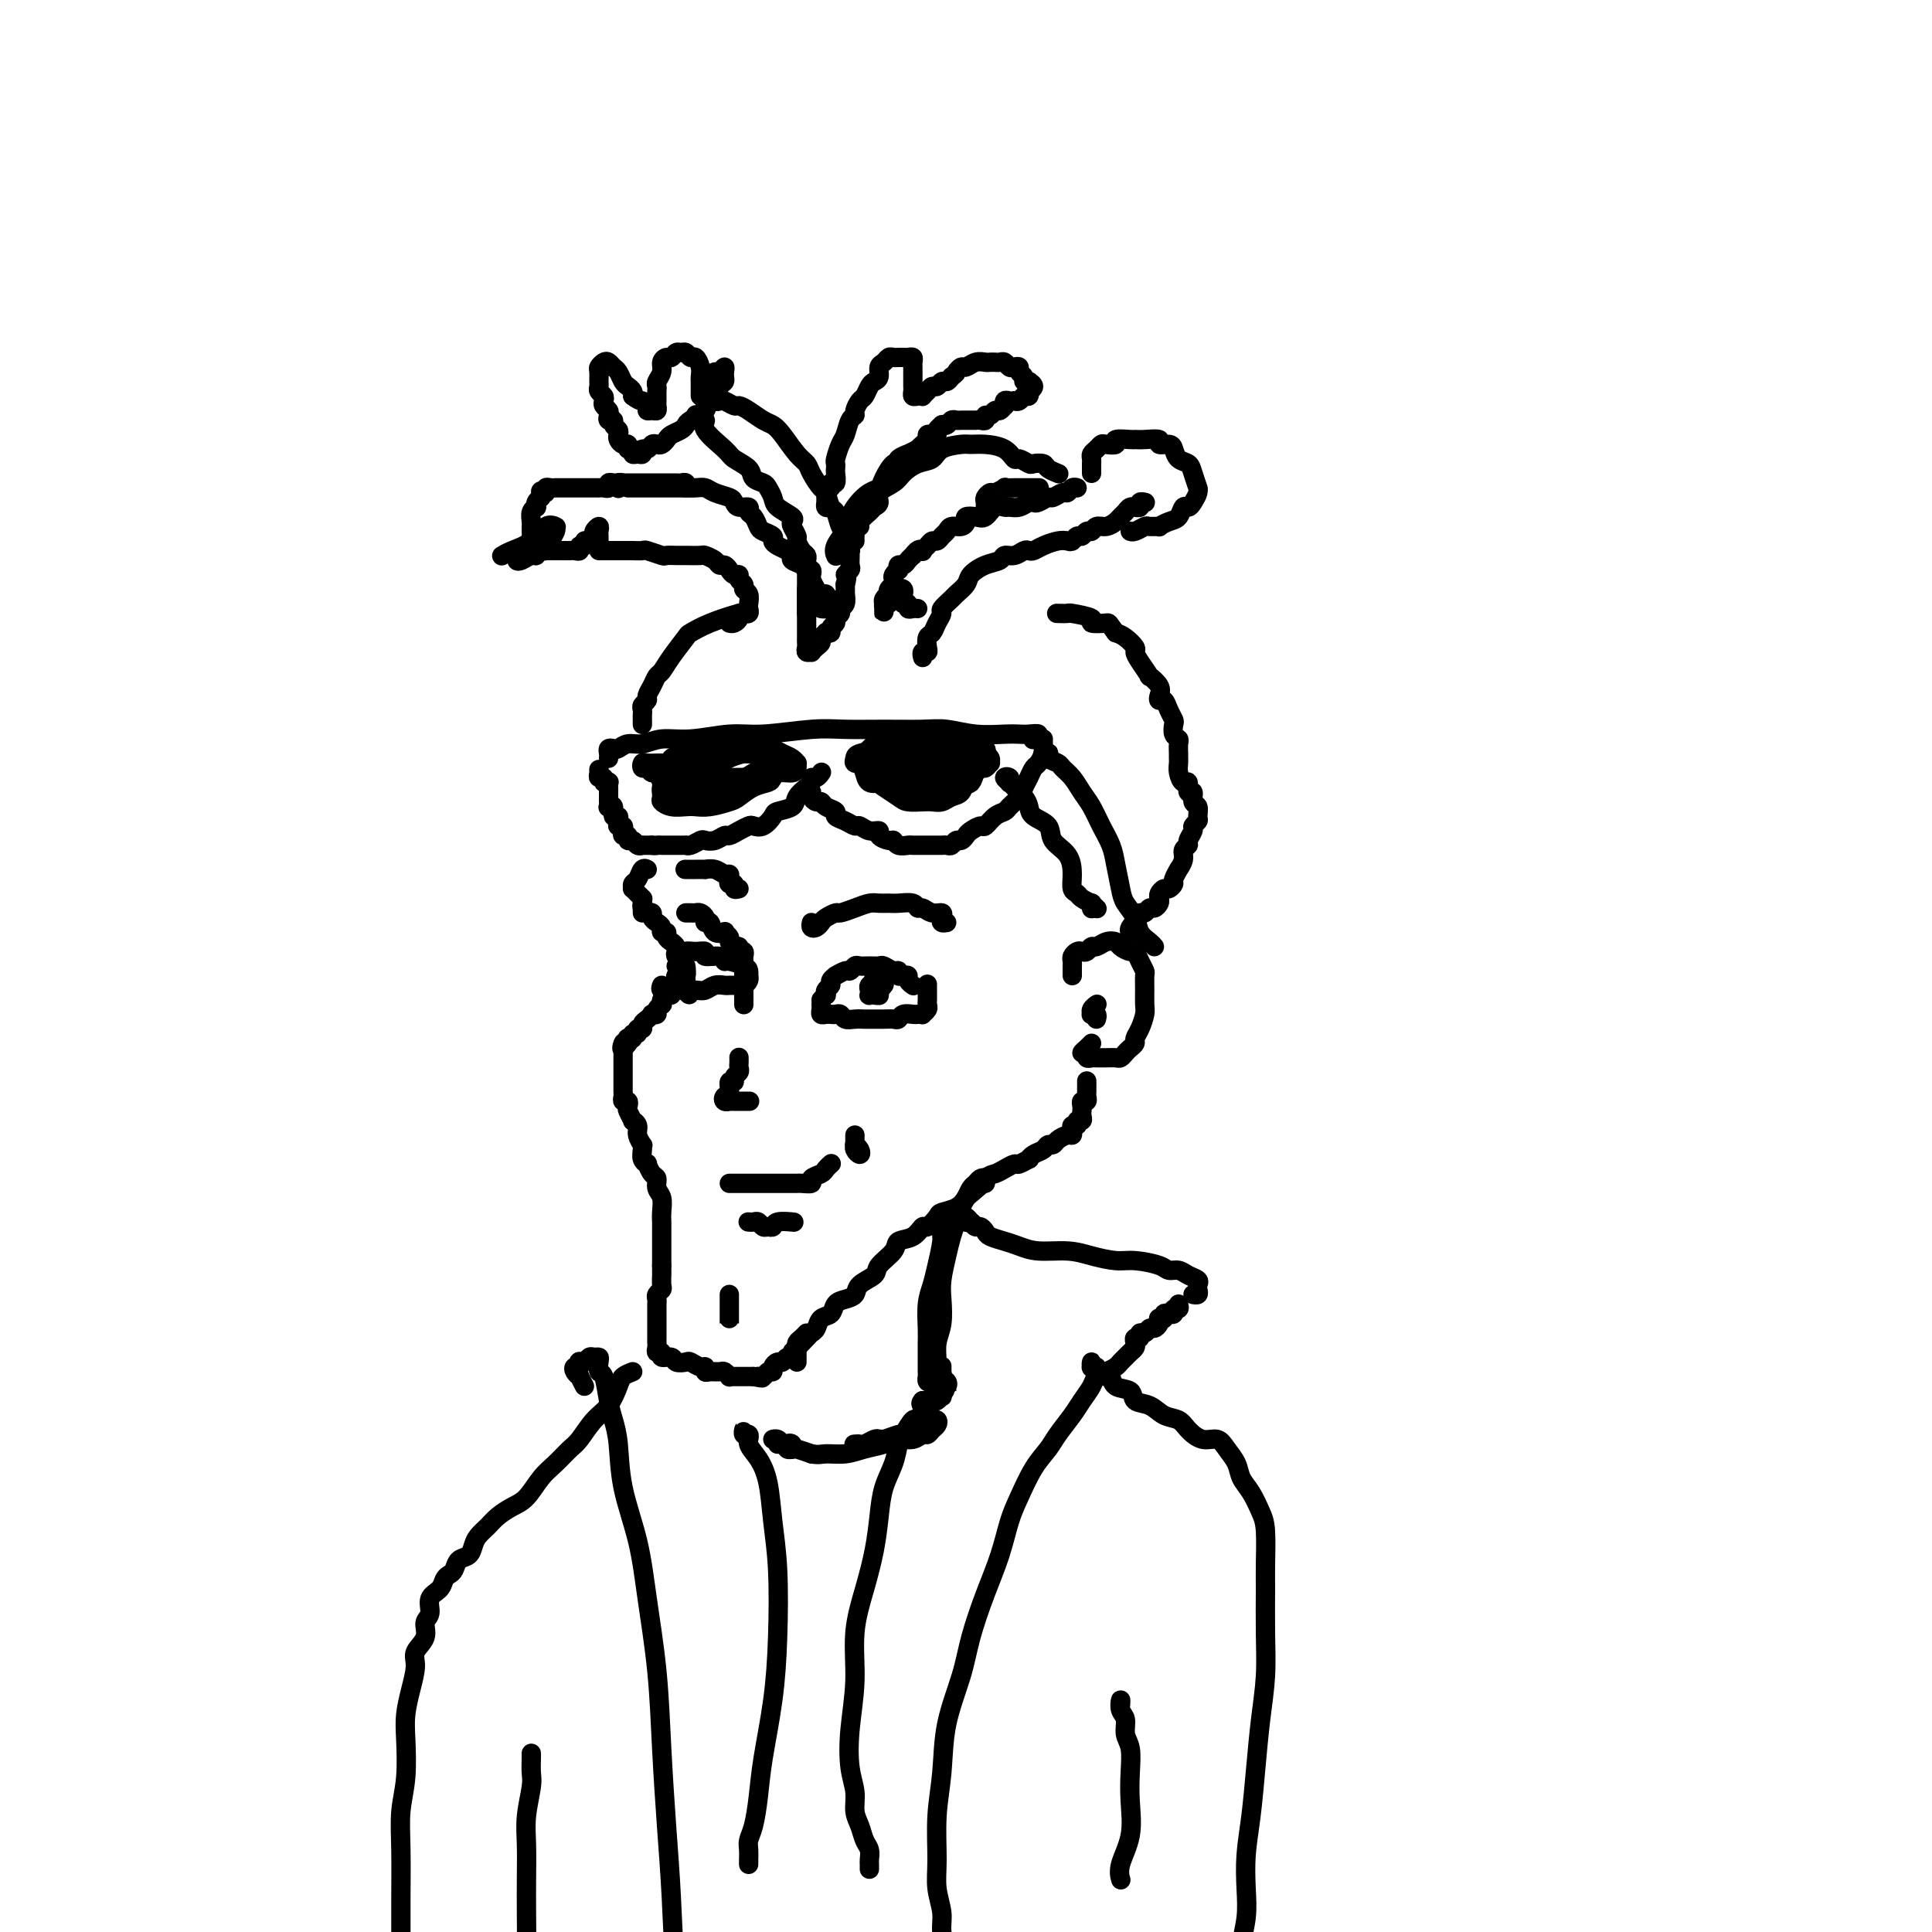<svg viewBox='0 0 400 400' version='1.1' xmlns='http://www.w3.org/2000/svg' xmlns:xlink='http://www.w3.org/1999/xlink'><g fill='none' stroke='rgb(0,0,0)' stroke-width='4' stroke-linecap='round' stroke-linejoin='round'><path d='M133,189c-0.001,-0.346 -0.001,-0.693 0,-1c0.001,-0.307 0.004,-0.576 0,-1c-0.004,-0.424 -0.016,-1.003 0,-1c0.016,0.003 0.061,0.588 0,1c-0.061,0.412 -0.227,0.649 0,1c0.227,0.351 0.848,0.815 1,1c0.152,0.185 -0.166,0.091 0,0c0.166,-0.091 0.814,-0.178 1,0c0.186,0.178 -0.090,0.621 0,1c0.090,0.379 0.545,0.693 1,1c0.455,0.307 0.909,0.607 1,1c0.091,0.393 -0.182,0.879 0,1c0.182,0.121 0.820,-0.122 1,0c0.180,0.122 -0.096,0.610 0,1c0.096,0.390 0.566,0.682 1,1c0.434,0.318 0.833,0.663 1,1c0.167,0.337 0.101,0.667 0,1c-0.101,0.333 -0.237,0.668 0,1c0.237,0.332 0.848,0.662 1,1c0.152,0.338 -0.155,0.685 0,1c0.155,0.315 0.774,0.600 1,1c0.226,0.400 0.061,0.915 0,1c-0.061,0.085 -0.017,-0.262 0,0c0.017,0.262 0.009,1.131 0,2'/><path d='M142,204c1.393,3.071 0.375,1.750 0,1c-0.375,-0.750 -0.107,-0.929 0,-1c0.107,-0.071 0.054,-0.036 0,0'/><path d='M141,201c0.422,0.111 0.844,0.222 1,0c0.156,-0.222 0.044,-0.778 0,-1c-0.044,-0.222 -0.022,-0.111 0,0'/><path d='M140,200c0.421,-0.083 0.841,-0.167 1,0c0.159,0.167 0.056,0.584 0,1c-0.056,0.416 -0.067,0.833 0,1c0.067,0.167 0.210,0.086 0,0c-0.210,-0.086 -0.773,-0.177 -1,0c-0.227,0.177 -0.116,0.621 0,1c0.116,0.379 0.238,0.693 0,1c-0.238,0.307 -0.834,0.608 -1,1c-0.166,0.392 0.100,0.875 0,1c-0.100,0.125 -0.567,-0.107 -1,0c-0.433,0.107 -0.833,0.554 -1,1c-0.167,0.446 -0.101,0.890 0,1c0.101,0.110 0.238,-0.115 0,0c-0.238,0.115 -0.851,0.570 -1,1c-0.149,0.430 0.166,0.836 0,1c-0.166,0.164 -0.814,0.087 -1,0c-0.186,-0.087 0.090,-0.182 0,0c-0.090,0.182 -0.545,0.641 -1,1c-0.455,0.359 -0.911,0.617 -1,1c-0.089,0.383 0.187,0.891 0,1c-0.187,0.109 -0.839,-0.181 -1,0c-0.161,0.181 0.167,0.832 0,1c-0.167,0.168 -0.829,-0.148 -1,0c-0.171,0.148 0.150,0.761 0,1c-0.150,0.239 -0.771,0.103 -1,0c-0.229,-0.103 -0.065,-0.172 0,0c0.065,0.172 0.033,0.586 0,1'/><path d='M130,216c-1.774,2.426 -1.207,0.492 -1,0c0.207,-0.492 0.056,0.460 0,1c-0.056,0.540 -0.015,0.670 0,1c0.015,0.330 0.004,0.862 0,1c-0.004,0.138 -0.001,-0.118 0,0c0.001,0.118 0.000,0.610 0,1c-0.000,0.390 -0.000,0.678 0,1c0.000,0.322 0.000,0.678 0,1c-0.000,0.322 -0.000,0.611 0,1c0.000,0.389 0.000,0.877 0,1c-0.000,0.123 -0.001,-0.121 0,0c0.001,0.121 0.004,0.606 0,1c-0.004,0.394 -0.015,0.697 0,1c0.015,0.303 0.055,0.605 0,1c-0.055,0.395 -0.207,0.884 0,1c0.207,0.116 0.772,-0.141 1,0c0.228,0.141 0.118,0.681 0,1c-0.118,0.319 -0.243,0.417 0,1c0.243,0.583 0.853,1.653 1,2c0.147,0.347 -0.171,-0.027 0,0c0.171,0.027 0.831,0.454 1,1c0.169,0.546 -0.152,1.210 0,2c0.152,0.790 0.777,1.704 1,2c0.223,0.296 0.045,-0.028 0,0c-0.045,0.028 0.043,0.407 0,1c-0.043,0.593 -0.218,1.401 0,2c0.218,0.599 0.828,0.990 1,1c0.172,0.010 -0.094,-0.360 0,0c0.094,0.360 0.547,1.451 1,2c0.453,0.549 0.906,0.557 1,1c0.094,0.443 -0.171,1.322 0,2c0.171,0.678 0.778,1.155 1,2c0.222,0.845 0.060,2.056 0,3c-0.060,0.944 -0.016,1.619 0,2c0.016,0.381 0.004,0.469 0,1c-0.004,0.531 -0.001,1.507 0,2c0.001,0.493 0.000,0.503 0,1c-0.000,0.497 -0.000,1.480 0,2c0.000,0.520 0.000,0.577 0,1c-0.000,0.423 -0.000,1.211 0,2'/><path d='M137,262c0.004,2.510 0.015,1.786 0,2c-0.015,0.214 -0.057,1.366 0,2c0.057,0.634 0.211,0.751 0,1c-0.211,0.249 -0.789,0.630 -1,1c-0.211,0.370 -0.057,0.729 0,1c0.057,0.271 0.015,0.454 0,1c-0.015,0.546 -0.004,1.457 0,2c0.004,0.543 0.001,0.719 0,1c-0.001,0.281 -0.000,0.667 0,1c0.000,0.333 -0.000,0.614 0,1c0.000,0.386 0.000,0.877 0,1c-0.000,0.123 -0.001,-0.121 0,0c0.001,0.121 0.005,0.606 0,1c-0.005,0.394 -0.017,0.698 0,1c0.017,0.302 0.064,0.602 0,1c-0.064,0.398 -0.240,0.895 0,1c0.240,0.105 0.894,-0.182 1,0c0.106,0.182 -0.338,0.832 0,1c0.338,0.168 1.456,-0.147 2,0c0.544,0.147 0.514,0.756 1,1c0.486,0.244 1.489,0.122 2,0c0.511,-0.122 0.531,-0.243 1,0c0.469,0.243 1.386,0.850 2,1c0.614,0.150 0.924,-0.157 1,0c0.076,0.157 -0.081,0.778 0,1c0.081,0.222 0.399,0.045 1,0c0.601,-0.045 1.484,0.040 2,0c0.516,-0.040 0.663,-0.207 1,0c0.337,0.207 0.864,0.788 1,1c0.136,0.212 -0.117,0.057 0,0c0.117,-0.057 0.605,-0.015 1,0c0.395,0.015 0.697,0.004 1,0c0.303,-0.004 0.607,-0.001 1,0c0.393,0.001 0.875,0.000 1,0c0.125,-0.000 -0.107,-0.000 0,0c0.107,0.000 0.554,0.000 1,0'/><path d='M156,285c3.117,0.602 1.409,0.106 1,0c-0.409,-0.106 0.482,0.178 1,0c0.518,-0.178 0.664,-0.817 1,-1c0.336,-0.183 0.863,0.091 1,0c0.137,-0.091 -0.117,-0.545 0,-1c0.117,-0.455 0.605,-0.910 1,-1c0.395,-0.090 0.696,0.184 1,0c0.304,-0.184 0.610,-0.827 1,-1c0.390,-0.173 0.864,0.122 1,0c0.136,-0.122 -0.065,-0.662 0,-1c0.065,-0.338 0.398,-0.476 1,-1c0.602,-0.524 1.475,-1.435 2,-2c0.525,-0.565 0.703,-0.785 1,-1c0.297,-0.215 0.712,-0.425 1,-1c0.288,-0.575 0.449,-1.515 1,-2c0.551,-0.485 1.493,-0.514 2,-1c0.507,-0.486 0.578,-1.429 1,-2c0.422,-0.571 1.196,-0.771 2,-1c0.804,-0.229 1.638,-0.487 2,-1c0.362,-0.513 0.252,-1.279 1,-2c0.748,-0.721 2.353,-1.396 3,-2c0.647,-0.604 0.334,-1.137 1,-2c0.666,-0.863 2.310,-2.058 3,-3c0.690,-0.942 0.427,-1.632 1,-2c0.573,-0.368 1.983,-0.413 3,-1c1.017,-0.587 1.641,-1.715 2,-2c0.359,-0.285 0.453,0.272 1,0c0.547,-0.272 1.549,-1.372 2,-2c0.451,-0.628 0.352,-0.785 1,-1c0.648,-0.215 2.042,-0.490 3,-1c0.958,-0.510 1.479,-1.255 2,-2'/><path d='M200,248c7.164,-6.069 3.076,-2.740 2,-2c-1.076,0.740 0.862,-1.107 2,-2c1.138,-0.893 1.475,-0.832 2,-1c0.525,-0.168 1.236,-0.566 2,-1c0.764,-0.434 1.580,-0.904 2,-1c0.420,-0.096 0.445,0.182 1,0c0.555,-0.182 1.640,-0.823 2,-1c0.360,-0.177 -0.005,0.111 0,0c0.005,-0.111 0.382,-0.621 1,-1c0.618,-0.379 1.479,-0.627 2,-1c0.521,-0.373 0.704,-0.870 1,-1c0.296,-0.130 0.707,0.106 1,0c0.293,-0.106 0.470,-0.554 1,-1c0.530,-0.446 1.414,-0.889 2,-1c0.586,-0.111 0.874,0.110 1,0c0.126,-0.110 0.090,-0.550 0,-1c-0.090,-0.450 -0.234,-0.908 0,-1c0.234,-0.092 0.847,0.183 1,0c0.153,-0.183 -0.155,-0.822 0,-1c0.155,-0.178 0.773,0.106 1,0c0.227,-0.106 0.065,-0.602 0,-1c-0.065,-0.398 -0.031,-0.698 0,-1c0.031,-0.302 0.061,-0.604 0,-1c-0.061,-0.396 -0.212,-0.884 0,-1c0.212,-0.116 0.789,0.141 1,0c0.211,-0.141 0.057,-0.679 0,-1c-0.057,-0.321 -0.015,-0.426 0,-1c0.015,-0.574 0.004,-1.616 0,-2c-0.004,-0.384 -0.001,-0.110 0,0c0.001,0.110 0.001,0.055 0,0'/><path d='M151,245c0.333,0.000 0.666,0.000 1,0c0.334,-0.000 0.669,-0.000 1,0c0.331,0.000 0.657,0.000 1,0c0.343,-0.000 0.703,-0.000 1,0c0.297,0.000 0.530,0.000 1,0c0.470,-0.000 1.176,-0.000 2,0c0.824,0.000 1.765,0.000 2,0c0.235,-0.000 -0.237,-0.000 0,0c0.237,0.000 1.182,0.001 2,0c0.818,-0.001 1.510,-0.003 2,0c0.490,0.003 0.779,0.012 1,0c0.221,-0.012 0.374,-0.044 1,0c0.626,0.044 1.727,0.166 2,0c0.273,-0.166 -0.280,-0.619 0,-1c0.280,-0.381 1.395,-0.690 2,-1c0.605,-0.310 0.701,-0.622 1,-1c0.299,-0.378 0.800,-0.822 1,-1c0.200,-0.178 0.100,-0.089 0,0'/><path d='M155,253c-0.089,-0.008 -0.179,-0.017 0,0c0.179,0.017 0.626,0.058 1,0c0.374,-0.058 0.675,-0.215 1,0c0.325,0.215 0.672,0.804 1,1c0.328,0.196 0.635,0.000 1,0c0.365,-0.000 0.789,0.196 1,0c0.211,-0.196 0.211,-0.783 1,-1c0.789,-0.217 2.368,-0.062 3,0c0.632,0.062 0.316,0.031 0,0'/><path d='M177,236c0.028,0.443 0.056,0.887 0,1c-0.056,0.113 -0.197,-0.103 0,0c0.197,0.103 0.732,0.526 1,1c0.268,0.474 0.268,1.000 0,1c-0.268,0.000 -0.804,-0.526 -1,-1c-0.196,-0.474 -0.053,-0.898 0,-1c0.053,-0.102 0.014,0.117 0,0c-0.014,-0.117 -0.004,-0.570 0,-1c0.004,-0.430 0.001,-0.837 0,-1c-0.001,-0.163 -0.001,-0.081 0,0'/><path d='M153,219c0.001,0.024 0.001,0.048 0,0c-0.001,-0.048 -0.004,-0.168 0,0c0.004,0.168 0.016,0.624 0,1c-0.016,0.376 -0.061,0.673 0,1c0.061,0.327 0.228,0.683 0,1c-0.228,0.317 -0.849,0.595 -1,1c-0.151,0.405 0.169,0.935 0,1c-0.169,0.065 -0.826,-0.336 -1,0c-0.174,0.336 0.135,1.411 0,2c-0.135,0.589 -0.712,0.694 -1,1c-0.288,0.306 -0.286,0.814 0,1c0.286,0.186 0.854,0.050 1,0c0.146,-0.050 -0.132,-0.013 0,0c0.132,0.013 0.675,0.004 1,0c0.325,-0.004 0.434,-0.001 1,0c0.566,0.001 1.590,0.000 2,0c0.410,-0.000 0.205,-0.000 0,0'/><path d='M154,208c0.000,-0.303 0.000,-0.606 0,-1c-0.000,-0.394 -0.000,-0.879 0,-1c0.000,-0.121 0.000,0.121 0,0c-0.000,-0.121 -0.000,-0.606 0,-1c0.000,-0.394 0.000,-0.697 0,-1c-0.000,-0.303 -0.000,-0.606 0,-1c0.000,-0.394 0.000,-0.879 0,-1c-0.000,-0.121 -0.000,0.123 0,0c0.000,-0.123 0.001,-0.611 0,-1c-0.001,-0.389 -0.004,-0.679 0,-1c0.004,-0.321 0.015,-0.673 0,-1c-0.015,-0.327 -0.056,-0.627 0,-1c0.056,-0.373 0.208,-0.817 0,-1c-0.208,-0.183 -0.778,-0.105 -1,0c-0.222,0.105 -0.097,0.235 0,0c0.097,-0.235 0.165,-0.837 0,-1c-0.165,-0.163 -0.564,0.114 -1,0c-0.436,-0.114 -0.908,-0.617 -1,-1c-0.092,-0.383 0.197,-0.646 0,-1c-0.197,-0.354 -0.880,-0.798 -1,-1c-0.120,-0.202 0.322,-0.162 0,0c-0.322,0.162 -1.410,0.446 -2,0c-0.590,-0.446 -0.683,-1.622 -1,-2c-0.317,-0.378 -0.858,0.042 -1,0c-0.142,-0.042 0.116,-0.547 0,-1c-0.116,-0.453 -0.606,-0.853 -1,-1c-0.394,-0.147 -0.693,-0.039 -1,0c-0.307,0.039 -0.621,0.011 -1,0c-0.379,-0.011 -0.823,-0.003 -1,0c-0.177,0.003 -0.089,0.002 0,0'/><path d='M141,199c-0.125,-0.454 -0.249,-0.907 0,-1c0.249,-0.093 0.873,0.175 1,0c0.127,-0.175 -0.243,-0.794 0,-1c0.243,-0.206 1.098,0.001 2,0c0.902,-0.001 1.850,-0.211 2,0c0.150,0.211 -0.500,0.844 0,1c0.500,0.156 2.148,-0.166 3,0c0.852,0.166 0.908,0.819 1,1c0.092,0.181 0.221,-0.110 1,0c0.779,0.110 2.210,0.621 3,1c0.790,0.379 0.941,0.627 1,1c0.059,0.373 0.027,0.870 0,1c-0.027,0.130 -0.049,-0.109 0,0c0.049,0.109 0.168,0.565 0,1c-0.168,0.435 -0.621,0.849 -1,1c-0.379,0.151 -0.682,0.039 -1,0c-0.318,-0.039 -0.652,-0.007 -1,0c-0.348,0.007 -0.711,-0.012 -1,0c-0.289,0.012 -0.504,0.056 -1,0c-0.496,-0.056 -1.273,-0.211 -2,0c-0.727,0.211 -1.404,0.790 -2,1c-0.596,0.210 -1.112,0.053 -2,0c-0.888,-0.053 -2.147,-0.000 -3,0c-0.853,0.000 -1.301,-0.051 -2,0c-0.699,0.051 -1.650,0.206 -2,0c-0.350,-0.206 -0.100,-0.773 0,-1c0.100,-0.227 0.050,-0.113 0,0'/><path d='M170,207c0.414,-0.446 0.828,-0.893 1,-1c0.172,-0.107 0.103,0.125 0,0c-0.103,-0.125 -0.240,-0.607 0,-1c0.240,-0.393 0.856,-0.698 1,-1c0.144,-0.302 -0.183,-0.602 0,-1c0.183,-0.398 0.875,-0.895 1,-1c0.125,-0.105 -0.318,0.182 0,0c0.318,-0.182 1.397,-0.833 2,-1c0.603,-0.167 0.729,0.152 1,0c0.271,-0.152 0.688,-0.774 1,-1c0.312,-0.226 0.521,-0.057 1,0c0.479,0.057 1.229,0.000 2,0c0.771,-0.000 1.565,0.056 2,0c0.435,-0.056 0.512,-0.225 1,0c0.488,0.225 1.389,0.844 2,1c0.611,0.156 0.933,-0.152 1,0c0.067,0.152 -0.122,0.762 0,1c0.122,0.238 0.555,0.102 1,0c0.445,-0.102 0.903,-0.172 1,0c0.097,0.172 -0.166,0.585 0,1c0.166,0.415 0.762,0.833 1,1c0.238,0.167 0.119,0.084 0,0'/><path d='M170,208c0.024,0.310 0.048,0.619 0,1c-0.048,0.381 -0.167,0.833 0,1c0.167,0.167 0.621,0.048 1,0c0.379,-0.048 0.681,-0.027 1,0c0.319,0.027 0.653,0.060 1,0c0.347,-0.060 0.707,-0.212 1,0c0.293,0.212 0.519,0.789 1,1c0.481,0.211 1.218,0.056 2,0c0.782,-0.056 1.610,-0.014 2,0c0.390,0.014 0.341,-0.000 1,0c0.659,0.000 2.026,0.014 3,0c0.974,-0.014 1.556,-0.056 2,0c0.444,0.056 0.750,0.211 1,0c0.250,-0.211 0.444,-0.788 1,-1c0.556,-0.212 1.473,-0.060 2,0c0.527,0.060 0.663,0.027 1,0c0.337,-0.027 0.875,-0.048 1,0c0.125,0.048 -0.163,0.166 0,0c0.163,-0.166 0.776,-0.617 1,-1c0.224,-0.383 0.060,-0.698 0,-1c-0.060,-0.302 -0.016,-0.589 0,-1c0.016,-0.411 0.004,-0.945 0,-1c-0.004,-0.055 -0.001,0.370 0,0c0.001,-0.370 0.000,-1.534 0,-2c-0.000,-0.466 -0.000,-0.233 0,0'/><path d='M182,202c-0.115,0.145 -0.231,0.291 0,0c0.231,-0.291 0.808,-1.017 1,-1c0.192,0.017 -0.001,0.778 0,1c0.001,0.222 0.196,-0.094 0,0c-0.196,0.094 -0.785,0.600 -1,1c-0.215,0.400 -0.058,0.695 0,1c0.058,0.305 0.016,0.618 0,1c-0.016,0.382 -0.005,0.831 0,1c0.005,0.169 0.005,0.056 0,0c-0.005,-0.056 -0.016,-0.056 0,0c0.016,0.056 0.058,0.169 0,0c-0.058,-0.169 -0.215,-0.620 0,-1c0.215,-0.380 0.804,-0.690 1,-1c0.196,-0.310 0.001,-0.619 0,-1c-0.001,-0.381 0.192,-0.835 0,-1c-0.192,-0.165 -0.768,-0.041 -1,0c-0.232,0.041 -0.118,-0.000 0,0c0.118,0.000 0.242,0.041 0,0c-0.242,-0.041 -0.849,-0.165 -1,0c-0.151,0.165 0.155,0.619 0,1c-0.155,0.381 -0.771,0.690 -1,1c-0.229,0.310 -0.072,0.620 0,1c0.072,0.380 0.058,0.831 0,1c-0.058,0.169 -0.159,0.056 0,0c0.159,-0.056 0.578,-0.056 1,0c0.422,0.056 0.846,0.169 1,0c0.154,-0.169 0.038,-0.620 0,-1c-0.038,-0.380 0.004,-0.690 0,-1c-0.004,-0.310 -0.053,-0.619 0,-1c0.053,-0.381 0.206,-0.833 0,-1c-0.206,-0.167 -0.773,-0.048 -1,0c-0.227,0.048 -0.113,0.024 0,0'/><path d='M168,191c-0.087,0.398 -0.174,0.796 0,1c0.174,0.204 0.608,0.213 1,0c0.392,-0.213 0.741,-0.648 1,-1c0.259,-0.352 0.429,-0.620 1,-1c0.571,-0.380 1.542,-0.872 2,-1c0.458,-0.128 0.402,0.109 1,0c0.598,-0.109 1.850,-0.565 3,-1c1.150,-0.435 2.200,-0.850 3,-1c0.800,-0.150 1.352,-0.036 2,0c0.648,0.036 1.391,-0.005 2,0c0.609,0.005 1.083,0.058 2,0c0.917,-0.058 2.278,-0.227 3,0c0.722,0.227 0.807,0.848 1,1c0.193,0.152 0.496,-0.166 1,0c0.504,0.166 1.211,0.815 2,1c0.789,0.185 1.662,-0.094 2,0c0.338,0.094 0.142,0.561 0,1c-0.142,0.439 -0.231,0.849 0,1c0.231,0.151 0.780,0.043 1,0c0.220,-0.043 0.110,-0.022 0,0'/><path d='M153,184c-0.453,0.119 -0.905,0.238 -1,0c-0.095,-0.238 0.168,-0.833 0,-1c-0.168,-0.167 -0.769,0.095 -1,0c-0.231,-0.095 -0.094,-0.547 0,-1c0.094,-0.453 0.146,-0.906 0,-1c-0.146,-0.094 -0.490,0.171 -1,0c-0.510,-0.171 -1.188,-0.778 -2,-1c-0.812,-0.222 -1.759,-0.060 -2,0c-0.241,0.060 0.224,0.016 0,0c-0.224,-0.016 -1.137,-0.004 -2,0c-0.863,0.004 -1.675,0.001 -2,0c-0.325,-0.001 -0.162,-0.001 0,0'/><path d='M151,271c0.000,-0.655 0.000,-1.309 0,-1c0.000,0.309 0.000,1.583 0,2c0.000,0.417 0.000,-0.022 0,0c0.000,0.022 -0.000,0.504 0,1c0.000,0.496 0.000,1.006 0,1c0.000,-0.006 0.000,-0.526 0,-1c0.000,-0.474 0.000,-0.900 0,-1c0.000,-0.100 -0.000,0.127 0,0c0.000,-0.127 0.000,-0.609 0,-1c0.000,-0.391 0.000,-0.693 0,-1c-0.000,-0.307 0.000,-0.621 0,-1c0.000,-0.379 0.000,-0.823 0,-1c0.000,-0.177 0.000,-0.089 0,0'/><path d='M222,202c0.002,-0.334 0.003,-0.667 0,-1c-0.003,-0.333 -0.012,-0.664 0,-1c0.012,-0.336 0.045,-0.677 0,-1c-0.045,-0.323 -0.166,-0.626 0,-1c0.166,-0.374 0.621,-0.817 1,-1c0.379,-0.183 0.682,-0.105 1,0c0.318,0.105 0.653,0.238 1,0c0.347,-0.238 0.708,-0.846 1,-1c0.292,-0.154 0.516,0.145 1,0c0.484,-0.145 1.229,-0.734 2,-1c0.771,-0.266 1.568,-0.209 2,0c0.432,0.209 0.498,0.571 1,1c0.502,0.429 1.441,0.925 2,1c0.559,0.075 0.738,-0.273 1,0c0.262,0.273 0.606,1.165 1,2c0.394,0.835 0.838,1.612 1,2c0.162,0.388 0.041,0.387 0,1c-0.041,0.613 -0.001,1.842 0,3c0.001,1.158 -0.037,2.247 0,3c0.037,0.753 0.151,1.172 0,2c-0.151,0.828 -0.565,2.067 -1,3c-0.435,0.933 -0.890,1.560 -1,2c-0.110,0.440 0.126,0.692 0,1c-0.126,0.308 -0.614,0.671 -1,1c-0.386,0.329 -0.670,0.624 -1,1c-0.330,0.376 -0.705,0.833 -1,1c-0.295,0.167 -0.509,0.044 -1,0c-0.491,-0.044 -1.260,-0.011 -2,0c-0.740,0.011 -1.451,-0.001 -2,0c-0.549,0.001 -0.936,0.015 -1,0c-0.064,-0.015 0.196,-0.059 0,0c-0.196,0.059 -0.847,0.222 -1,0c-0.153,-0.222 0.194,-0.830 0,-1c-0.194,-0.170 -0.928,0.099 -1,0c-0.072,-0.099 0.519,-0.565 1,-1c0.481,-0.435 0.852,-0.839 1,-1c0.148,-0.161 0.074,-0.081 0,0'/><path d='M227,211c0.115,-0.417 0.231,-0.833 0,-1c-0.231,-0.167 -0.808,-0.083 -1,0c-0.192,0.083 0.000,0.167 0,0c-0.000,-0.167 -0.192,-0.583 0,-1c0.192,-0.417 0.769,-0.833 1,-1c0.231,-0.167 0.115,-0.083 0,0'/><path d='M126,157c0.025,-0.312 0.051,-0.623 0,-1c-0.051,-0.377 -0.177,-0.818 0,-1c0.177,-0.182 0.657,-0.105 1,0c0.343,0.105 0.549,0.240 1,0c0.451,-0.240 1.148,-0.853 2,-1c0.852,-0.147 1.860,0.172 3,0c1.140,-0.172 2.411,-0.834 4,-1c1.589,-0.166 3.496,0.166 6,0c2.504,-0.166 5.604,-0.829 8,-1c2.396,-0.171 4.086,0.151 7,0c2.914,-0.151 7.050,-0.773 10,-1c2.950,-0.227 4.713,-0.057 7,0c2.287,0.057 5.098,0.001 8,0c2.902,-0.001 5.894,0.052 8,0c2.106,-0.052 3.326,-0.210 5,0c1.674,0.210 3.802,0.787 6,1c2.198,0.213 4.466,0.061 6,0c1.534,-0.061 2.334,-0.030 3,0c0.666,0.030 1.199,0.060 2,0c0.801,-0.060 1.869,-0.208 2,0c0.131,0.208 -0.677,0.774 -1,1c-0.323,0.226 -0.162,0.113 0,0'/><path d='M124,160c-0.009,-0.503 -0.017,-1.007 0,-1c0.017,0.007 0.061,0.524 0,1c-0.061,0.476 -0.227,0.911 0,1c0.227,0.089 0.845,-0.169 1,0c0.155,0.169 -0.155,0.766 0,1c0.155,0.234 0.774,0.104 1,0c0.226,-0.104 0.061,-0.183 0,0c-0.061,0.183 -0.016,0.627 0,1c0.016,0.373 0.003,0.675 0,1c-0.003,0.325 0.003,0.673 0,1c-0.003,0.327 -0.016,0.631 0,1c0.016,0.369 0.061,0.802 0,1c-0.061,0.198 -0.226,0.161 0,0c0.226,-0.161 0.845,-0.446 1,0c0.155,0.446 -0.154,1.622 0,2c0.154,0.378 0.772,-0.042 1,0c0.228,0.042 0.065,0.546 0,1c-0.065,0.454 -0.031,0.856 0,1c0.031,0.144 0.060,0.028 0,0c-0.060,-0.028 -0.208,0.030 0,0c0.208,-0.030 0.773,-0.148 1,0c0.227,0.148 0.116,0.560 0,1c-0.116,0.440 -0.239,0.906 0,1c0.239,0.094 0.838,-0.185 1,0c0.162,0.185 -0.115,0.834 0,1c0.115,0.166 0.622,-0.152 1,0c0.378,0.152 0.626,0.773 1,1c0.374,0.227 0.873,0.061 1,0c0.127,-0.061 -0.120,-0.016 0,0c0.120,0.016 0.606,0.005 1,0c0.394,-0.005 0.697,-0.002 1,0'/><path d='M135,175c0.936,0.155 0.776,0.041 1,0c0.224,-0.041 0.834,-0.011 1,0c0.166,0.011 -0.110,0.003 0,0c0.110,-0.003 0.608,-0.001 1,0c0.392,0.001 0.679,-0.000 1,0c0.321,0.000 0.676,0.001 1,0c0.324,-0.001 0.615,-0.004 1,0c0.385,0.004 0.862,0.015 1,0c0.138,-0.015 -0.062,-0.055 0,0c0.062,0.055 0.388,0.207 1,0c0.612,-0.207 1.511,-0.773 2,-1c0.489,-0.227 0.567,-0.116 1,0c0.433,0.116 1.219,0.238 2,0c0.781,-0.238 1.556,-0.835 2,-1c0.444,-0.165 0.555,0.101 1,0c0.445,-0.101 1.223,-0.570 2,-1c0.777,-0.430 1.554,-0.822 2,-1c0.446,-0.178 0.561,-0.141 1,0c0.439,0.141 1.202,0.386 2,0c0.798,-0.386 1.632,-1.403 2,-2c0.368,-0.597 0.271,-0.776 1,-1c0.729,-0.224 2.286,-0.495 3,-1c0.714,-0.505 0.586,-1.245 1,-2c0.414,-0.755 1.368,-1.527 2,-2c0.632,-0.473 0.940,-0.649 1,-1c0.060,-0.351 -0.128,-0.878 0,-1c0.128,-0.122 0.573,0.159 1,0c0.427,-0.159 0.836,-0.760 1,-1c0.164,-0.240 0.082,-0.120 0,0'/><path d='M167,163c-0.119,0.444 -0.239,0.889 0,1c0.239,0.111 0.836,-0.111 1,0c0.164,0.111 -0.106,0.554 0,1c0.106,0.446 0.587,0.893 1,1c0.413,0.107 0.757,-0.126 1,0c0.243,0.126 0.384,0.612 1,1c0.616,0.388 1.709,0.677 2,1c0.291,0.323 -0.218,0.679 0,1c0.218,0.321 1.163,0.607 2,1c0.837,0.393 1.568,0.893 2,1c0.432,0.107 0.567,-0.177 1,0c0.433,0.177 1.163,0.817 2,1c0.837,0.183 1.781,-0.091 2,0c0.219,0.091 -0.288,0.546 0,1c0.288,0.454 1.372,0.906 2,1c0.628,0.094 0.802,-0.171 1,0c0.198,0.171 0.420,0.778 1,1c0.580,0.222 1.517,0.060 2,0c0.483,-0.060 0.511,-0.016 1,0c0.489,0.016 1.441,0.004 2,0c0.559,-0.004 0.727,-0.001 1,0c0.273,0.001 0.650,0.001 1,0c0.350,-0.001 0.671,-0.004 1,0c0.329,0.004 0.665,0.016 1,0c0.335,-0.016 0.667,-0.060 1,0c0.333,0.060 0.665,0.224 1,0c0.335,-0.224 0.671,-0.835 1,-1c0.329,-0.165 0.651,0.115 1,0c0.349,-0.115 0.726,-0.626 1,-1c0.274,-0.374 0.445,-0.611 1,-1c0.555,-0.389 1.496,-0.929 2,-1c0.504,-0.071 0.573,0.329 1,0c0.427,-0.329 1.214,-1.387 2,-2c0.786,-0.613 1.573,-0.783 2,-1c0.427,-0.217 0.496,-0.482 1,-1c0.504,-0.518 1.444,-1.290 2,-2c0.556,-0.710 0.727,-1.360 1,-2c0.273,-0.640 0.648,-1.271 1,-2c0.352,-0.729 0.683,-1.557 1,-2c0.317,-0.443 0.621,-0.501 1,-1c0.379,-0.499 0.834,-1.440 1,-2c0.166,-0.560 0.045,-0.738 0,-1c-0.045,-0.262 -0.012,-0.609 0,-1c0.012,-0.391 0.003,-0.826 0,-1c-0.003,-0.174 -0.002,-0.087 0,0'/><path d='M141,158c-0.333,-0.000 -0.666,-0.000 -1,0c-0.334,0.000 -0.671,0.000 -1,0c-0.329,-0.000 -0.652,-0.001 -1,0c-0.348,0.001 -0.721,0.004 -1,0c-0.279,-0.004 -0.464,-0.016 -1,0c-0.536,0.016 -1.423,0.061 -2,0c-0.577,-0.061 -0.843,-0.228 -1,0c-0.157,0.228 -0.205,0.849 0,1c0.205,0.151 0.663,-0.170 1,0c0.337,0.170 0.553,0.830 1,1c0.447,0.170 1.126,-0.151 2,0c0.874,0.151 1.942,0.772 3,1c1.058,0.228 2.107,0.062 3,0c0.893,-0.062 1.631,-0.021 3,0c1.369,0.021 3.368,0.020 5,0c1.632,-0.020 2.896,-0.061 4,0c1.104,0.061 2.047,0.223 3,0c0.953,-0.223 1.916,-0.829 3,-1c1.084,-0.171 2.288,0.095 3,0c0.712,-0.095 0.931,-0.550 1,-1c0.069,-0.450 -0.011,-0.894 0,-1c0.011,-0.106 0.112,0.125 0,0c-0.112,-0.125 -0.436,-0.608 -1,-1c-0.564,-0.392 -1.366,-0.694 -2,-1c-0.634,-0.306 -1.100,-0.618 -2,-1c-0.900,-0.382 -2.236,-0.835 -3,-1c-0.764,-0.165 -0.957,-0.041 -2,0c-1.043,0.041 -2.936,-0.000 -4,0c-1.064,0.000 -1.298,0.041 -2,0c-0.702,-0.041 -1.873,-0.166 -3,0c-1.127,0.166 -2.212,0.622 -3,1c-0.788,0.378 -1.280,0.678 -2,1c-0.720,0.322 -1.669,0.664 -2,1c-0.331,0.336 -0.045,0.664 0,1c0.045,0.336 -0.150,0.678 0,1c0.150,0.322 0.644,0.622 1,1c0.356,0.378 0.573,0.833 1,1c0.427,0.167 1.063,0.046 2,0c0.937,-0.046 2.176,-0.015 3,0c0.824,0.015 1.232,0.015 2,0c0.768,-0.015 1.894,-0.047 3,0c1.106,0.047 2.191,0.171 3,0c0.809,-0.171 1.342,-0.637 2,-1c0.658,-0.363 1.442,-0.623 2,-1c0.558,-0.377 0.889,-0.872 1,-1c0.111,-0.128 0.000,0.109 0,0c-0.000,-0.109 0.110,-0.566 0,-1c-0.110,-0.434 -0.441,-0.845 -1,-1c-0.559,-0.155 -1.346,-0.053 -2,0c-0.654,0.053 -1.177,0.056 -2,0c-0.823,-0.056 -1.948,-0.170 -3,0c-1.052,0.170 -2.030,0.623 -3,1c-0.970,0.377 -1.930,0.677 -3,1c-1.070,0.323 -2.249,0.668 -3,1c-0.751,0.332 -1.073,0.652 -2,1c-0.927,0.348 -2.457,0.724 -3,1c-0.543,0.276 -0.099,0.452 0,1c0.099,0.548 -0.149,1.466 0,2c0.149,0.534 0.694,0.682 1,1c0.306,0.318 0.373,0.805 1,1c0.627,0.195 1.813,0.097 3,0'/><path d='M142,166c1.165,0.821 1.577,0.374 2,0c0.423,-0.374 0.858,-0.677 2,-1c1.142,-0.323 2.992,-0.668 4,-1c1.008,-0.332 1.173,-0.652 2,-1c0.827,-0.348 2.317,-0.723 3,-1c0.683,-0.277 0.558,-0.456 1,-1c0.442,-0.544 1.451,-1.452 2,-2c0.549,-0.548 0.638,-0.735 1,-1c0.362,-0.265 0.995,-0.607 1,-1c0.005,-0.393 -0.620,-0.838 -1,-1c-0.380,-0.162 -0.514,-0.040 -1,0c-0.486,0.040 -1.323,-0.000 -2,0c-0.677,0.000 -1.195,0.042 -2,0c-0.805,-0.042 -1.896,-0.167 -3,0c-1.104,0.167 -2.222,0.626 -3,1c-0.778,0.374 -1.218,0.662 -2,1c-0.782,0.338 -1.908,0.724 -3,1c-1.092,0.276 -2.150,0.441 -3,1c-0.850,0.559 -1.491,1.513 -2,2c-0.509,0.487 -0.887,0.509 -1,1c-0.113,0.491 0.038,1.452 0,2c-0.038,0.548 -0.265,0.684 0,1c0.265,0.316 1.023,0.814 2,1c0.977,0.186 2.172,0.062 3,0c0.828,-0.062 1.288,-0.062 2,0c0.712,0.062 1.676,0.185 3,0c1.324,-0.185 3.009,-0.679 4,-1c0.991,-0.321 1.289,-0.471 2,-1c0.711,-0.529 1.837,-1.438 3,-2c1.163,-0.562 2.365,-0.776 3,-1c0.635,-0.224 0.704,-0.456 1,-1c0.296,-0.544 0.820,-1.399 1,-2c0.180,-0.601 0.018,-0.949 0,-1c-0.018,-0.051 0.110,0.196 0,0c-0.110,-0.196 -0.456,-0.834 -1,-1c-0.544,-0.166 -1.286,0.142 -2,0c-0.714,-0.142 -1.401,-0.732 -2,-1c-0.599,-0.268 -1.110,-0.213 -2,0c-0.890,0.213 -2.161,0.586 -3,1c-0.839,0.414 -1.248,0.870 -2,1c-0.752,0.130 -1.848,-0.066 -3,0c-1.152,0.066 -2.359,0.395 -3,1c-0.641,0.605 -0.715,1.486 -1,2c-0.285,0.514 -0.780,0.660 -1,1c-0.220,0.340 -0.164,0.873 0,1c0.164,0.127 0.437,-0.152 1,0c0.563,0.152 1.414,0.735 2,1c0.586,0.265 0.905,0.210 2,0c1.095,-0.210 2.965,-0.577 4,-1c1.035,-0.423 1.234,-0.902 2,-1c0.766,-0.098 2.100,0.184 3,0c0.900,-0.184 1.365,-0.833 2,-1c0.635,-0.167 1.440,0.147 2,0c0.560,-0.147 0.874,-0.756 1,-1c0.126,-0.244 0.063,-0.122 0,0'/><path d='M194,156c-0.366,0.081 -0.732,0.161 -1,0c-0.268,-0.161 -0.438,-0.565 -1,-1c-0.562,-0.435 -1.516,-0.901 -2,-1c-0.484,-0.099 -0.497,0.170 -1,0c-0.503,-0.170 -1.497,-0.778 -2,-1c-0.503,-0.222 -0.516,-0.056 -1,0c-0.484,0.056 -1.439,0.004 -2,0c-0.561,-0.004 -0.728,0.040 -1,0c-0.272,-0.040 -0.651,-0.166 -1,0c-0.349,0.166 -0.669,0.623 -1,1c-0.331,0.377 -0.672,0.674 -1,1c-0.328,0.326 -0.643,0.679 -1,1c-0.357,0.321 -0.757,0.608 -1,1c-0.243,0.392 -0.329,0.890 0,1c0.329,0.110 1.074,-0.166 2,0c0.926,0.166 2.032,0.776 3,1c0.968,0.224 1.796,0.064 3,0c1.204,-0.064 2.784,-0.030 4,0c1.216,0.030 2.070,0.057 3,0c0.930,-0.057 1.937,-0.196 3,0c1.063,0.196 2.184,0.728 3,1c0.816,0.272 1.329,0.284 2,0c0.671,-0.284 1.501,-0.864 2,-1c0.499,-0.136 0.666,0.171 1,0c0.334,-0.171 0.835,-0.819 1,-1c0.165,-0.181 -0.004,0.105 0,0c0.004,-0.105 0.182,-0.602 0,-1c-0.182,-0.398 -0.723,-0.699 -1,-1c-0.277,-0.301 -0.290,-0.603 -1,-1c-0.710,-0.397 -2.116,-0.888 -3,-1c-0.884,-0.112 -1.246,0.155 -2,0c-0.754,-0.155 -1.901,-0.732 -3,-1c-1.099,-0.268 -2.151,-0.227 -4,0c-1.849,0.227 -4.497,0.639 -6,1c-1.503,0.361 -1.862,0.670 -3,1c-1.138,0.330 -3.056,0.680 -4,1c-0.944,0.320 -0.916,0.610 -1,1c-0.084,0.390 -0.280,0.879 0,1c0.280,0.121 1.038,-0.126 2,0c0.962,0.126 2.130,0.626 3,1c0.870,0.374 1.444,0.622 2,1c0.556,0.378 1.095,0.887 2,1c0.905,0.113 2.177,-0.170 3,0c0.823,0.170 1.198,0.794 2,1c0.802,0.206 2.031,-0.004 3,0c0.969,0.004 1.678,0.222 2,0c0.322,-0.222 0.258,-0.886 1,-1c0.742,-0.114 2.290,0.320 3,0c0.710,-0.320 0.583,-1.395 1,-2c0.417,-0.605 1.378,-0.740 2,-1c0.622,-0.260 0.907,-0.644 1,-1c0.093,-0.356 -0.004,-0.685 0,-1c0.004,-0.315 0.110,-0.617 0,-1c-0.110,-0.383 -0.438,-0.846 -1,-1c-0.562,-0.154 -1.360,0.000 -2,0c-0.640,-0.000 -1.122,-0.155 -2,0c-0.878,0.155 -2.153,0.619 -3,1c-0.847,0.381 -1.267,0.680 -2,1c-0.733,0.320 -1.781,0.663 -3,1c-1.219,0.337 -2.610,0.669 -4,1'/><path d='M187,158c-2.739,0.582 -1.086,0.537 -1,1c0.086,0.463 -1.396,1.434 -2,2c-0.604,0.566 -0.331,0.726 0,1c0.331,0.274 0.720,0.662 1,1c0.280,0.338 0.450,0.626 1,1c0.550,0.374 1.479,0.833 2,1c0.521,0.167 0.634,0.042 1,0c0.366,-0.042 0.986,-0.000 2,0c1.014,0.000 2.422,-0.041 3,0c0.578,0.041 0.325,0.163 1,0c0.675,-0.163 2.280,-0.611 3,-1c0.720,-0.389 0.557,-0.720 1,-1c0.443,-0.280 1.491,-0.509 2,-1c0.509,-0.491 0.478,-1.245 1,-2c0.522,-0.755 1.598,-1.512 2,-2c0.402,-0.488 0.131,-0.709 0,-1c-0.131,-0.291 -0.122,-0.653 0,-1c0.122,-0.347 0.358,-0.678 0,-1c-0.358,-0.322 -1.309,-0.633 -2,-1c-0.691,-0.367 -1.123,-0.789 -2,-1c-0.877,-0.211 -2.200,-0.212 -3,0c-0.800,0.212 -1.075,0.635 -2,1c-0.925,0.365 -2.498,0.670 -3,1c-0.502,0.330 0.068,0.684 -1,1c-1.068,0.316 -3.775,0.595 -5,1c-1.225,0.405 -0.970,0.935 -1,1c-0.030,0.065 -0.347,-0.334 -1,0c-0.653,0.334 -1.643,1.403 -2,2c-0.357,0.597 -0.080,0.724 0,1c0.080,0.276 -0.035,0.701 0,1c0.035,0.299 0.222,0.472 1,1c0.778,0.528 2.148,1.410 3,2c0.852,0.590 1.187,0.887 2,1c0.813,0.113 2.106,0.043 3,0c0.894,-0.043 1.391,-0.058 2,0c0.609,0.058 1.330,0.190 2,0c0.670,-0.190 1.290,-0.702 2,-1c0.710,-0.298 1.512,-0.381 2,-1c0.488,-0.619 0.663,-1.773 1,-2c0.337,-0.227 0.837,0.472 1,0c0.163,-0.472 -0.011,-2.117 0,-3c0.011,-0.883 0.208,-1.006 0,-1c-0.208,0.006 -0.821,0.141 -1,0c-0.179,-0.141 0.076,-0.559 0,-1c-0.076,-0.441 -0.485,-0.903 -1,-1c-0.515,-0.097 -1.138,0.173 -2,0c-0.862,-0.173 -1.965,-0.790 -3,-1c-1.035,-0.210 -2.002,-0.015 -3,0c-0.998,0.015 -2.026,-0.150 -3,0c-0.974,0.150 -1.893,0.616 -3,1c-1.107,0.384 -2.400,0.685 -3,1c-0.600,0.315 -0.506,0.645 -1,1c-0.494,0.355 -1.575,0.736 -2,1c-0.425,0.264 -0.193,0.410 0,1c0.193,0.590 0.346,1.622 1,2c0.654,0.378 1.808,0.101 2,0c0.192,-0.101 -0.578,-0.027 0,0c0.578,0.027 2.506,0.007 4,0c1.494,-0.007 2.556,-0.002 3,0c0.444,0.002 0.270,0.001 1,0c0.730,-0.001 2.365,-0.000 4,0'/><path d='M194,162c2.348,-0.275 1.219,-0.964 1,-1c-0.219,-0.036 0.471,0.581 1,0c0.529,-0.581 0.896,-2.361 1,-3c0.104,-0.639 -0.056,-0.136 0,0c0.056,0.136 0.327,-0.093 0,-1c-0.327,-0.907 -1.250,-2.492 -2,-3c-0.750,-0.508 -1.325,0.060 -2,0c-0.675,-0.060 -1.451,-0.747 -2,-1c-0.549,-0.253 -0.871,-0.072 -1,0c-0.129,0.072 -0.064,0.036 0,0'/><path d='M209,162c-0.037,0.106 -0.075,0.213 0,0c0.075,-0.213 0.261,-0.745 0,-1c-0.261,-0.255 -0.970,-0.234 -1,0c-0.030,0.234 0.620,0.682 1,1c0.380,0.318 0.491,0.507 1,1c0.509,0.493 1.416,1.290 2,2c0.584,0.710 0.846,1.333 1,2c0.154,0.667 0.199,1.378 1,2c0.801,0.622 2.357,1.154 3,2c0.643,0.846 0.372,2.005 1,3c0.628,0.995 2.156,1.824 3,3c0.844,1.176 1.005,2.697 1,4c-0.005,1.303 -0.174,2.387 0,3c0.174,0.613 0.691,0.757 1,1c0.309,0.243 0.409,0.587 1,1c0.591,0.413 1.674,0.894 2,1c0.326,0.106 -0.105,-0.164 0,0c0.105,0.164 0.744,0.761 1,1c0.256,0.239 0.128,0.119 0,0'/><path d='M216,157c-0.109,-0.429 -0.218,-0.858 0,-1c0.218,-0.142 0.765,0.003 1,0c0.235,-0.003 0.160,-0.153 0,0c-0.160,0.153 -0.405,0.611 0,1c0.405,0.389 1.459,0.711 2,1c0.541,0.289 0.567,0.544 1,1c0.433,0.456 1.271,1.111 2,2c0.729,0.889 1.347,2.010 2,3c0.653,0.990 1.341,1.847 2,3c0.659,1.153 1.289,2.601 2,4c0.711,1.399 1.504,2.748 2,4c0.496,1.252 0.695,2.408 1,4c0.305,1.592 0.715,3.620 1,5c0.285,1.380 0.444,2.111 1,3c0.556,0.889 1.508,1.937 2,3c0.492,1.063 0.524,2.141 1,3c0.476,0.859 1.397,1.501 2,2c0.603,0.499 0.886,0.857 1,1c0.114,0.143 0.057,0.072 0,0'/><path d='M226,188c0.000,-0.533 0.000,-1.067 0,-1c0.000,0.067 0.000,0.733 0,1c0.000,0.267 0.000,0.133 0,0'/><path d='M133,150c0.000,-0.416 0.000,-0.832 0,-1c-0.000,-0.168 -0.001,-0.086 0,0c0.001,0.086 0.004,0.178 0,0c-0.004,-0.178 -0.016,-0.624 0,-1c0.016,-0.376 0.060,-0.681 0,-1c-0.060,-0.319 -0.223,-0.653 0,-1c0.223,-0.347 0.833,-0.708 1,-1c0.167,-0.292 -0.108,-0.517 0,-1c0.108,-0.483 0.600,-1.226 1,-2c0.400,-0.774 0.707,-1.579 1,-2c0.293,-0.421 0.571,-0.458 1,-1c0.429,-0.542 1.008,-1.589 2,-3c0.992,-1.411 2.395,-3.187 3,-4c0.605,-0.813 0.411,-0.663 1,-1c0.589,-0.337 1.962,-1.163 4,-2c2.038,-0.837 4.741,-1.687 6,-2c1.259,-0.313 1.074,-0.089 1,0c-0.074,0.089 -0.037,0.045 0,0'/><path d='M235,193c-0.393,0.081 -0.786,0.163 -1,0c-0.214,-0.163 -0.251,-0.569 0,-1c0.251,-0.431 0.788,-0.885 1,-1c0.212,-0.115 0.098,0.109 0,0c-0.098,-0.109 -0.181,-0.550 0,-1c0.181,-0.450 0.627,-0.908 1,-1c0.373,-0.092 0.675,0.183 1,0c0.325,-0.183 0.675,-0.822 1,-1c0.325,-0.178 0.626,0.106 1,0c0.374,-0.106 0.821,-0.602 1,-1c0.179,-0.398 0.091,-0.698 0,-1c-0.091,-0.302 -0.183,-0.604 0,-1c0.183,-0.396 0.642,-0.885 1,-1c0.358,-0.115 0.617,0.142 1,0c0.383,-0.142 0.891,-0.685 1,-1c0.109,-0.315 -0.182,-0.403 0,-1c0.182,-0.597 0.837,-1.704 1,-2c0.163,-0.296 -0.168,0.220 0,0c0.168,-0.220 0.834,-1.176 1,-2c0.166,-0.824 -0.167,-1.516 0,-2c0.167,-0.484 0.833,-0.760 1,-1c0.167,-0.240 -0.166,-0.444 0,-1c0.166,-0.556 0.830,-1.462 1,-2c0.170,-0.538 -0.155,-0.706 0,-1c0.155,-0.294 0.789,-0.714 1,-1c0.211,-0.286 0.000,-0.439 0,-1c-0.000,-0.561 0.211,-1.531 0,-2c-0.211,-0.469 -0.844,-0.436 -1,-1c-0.156,-0.564 0.165,-1.726 0,-2c-0.165,-0.274 -0.815,0.340 -1,0c-0.185,-0.340 0.094,-1.636 0,-2c-0.094,-0.364 -0.561,0.202 -1,0c-0.439,-0.202 -0.850,-1.171 -1,-2c-0.150,-0.829 -0.039,-1.518 0,-2c0.039,-0.482 0.007,-0.758 0,-1c-0.007,-0.242 0.012,-0.450 0,-1c-0.012,-0.550 -0.055,-1.442 0,-2c0.055,-0.558 0.208,-0.782 0,-1c-0.208,-0.218 -0.776,-0.430 -1,-1c-0.224,-0.570 -0.102,-1.497 0,-2c0.102,-0.503 0.184,-0.582 0,-1c-0.184,-0.418 -0.636,-1.175 -1,-2c-0.364,-0.825 -0.642,-1.718 -1,-2c-0.358,-0.282 -0.798,0.046 -1,0c-0.202,-0.046 -0.166,-0.467 0,-1c0.166,-0.533 0.461,-1.179 0,-2c-0.461,-0.821 -1.677,-1.815 -2,-2c-0.323,-0.185 0.247,0.441 0,0c-0.247,-0.441 -1.312,-1.950 -2,-3c-0.688,-1.050 -0.999,-1.642 -1,-2c-0.001,-0.358 0.307,-0.481 0,-1c-0.307,-0.519 -1.231,-1.434 -2,-2c-0.769,-0.566 -1.385,-0.783 -2,-1'/><path d='M231,131c-1.646,-2.167 -1.262,-2.083 -2,-2c-0.738,0.083 -2.597,0.166 -3,0c-0.403,-0.166 0.652,-0.580 0,-1c-0.652,-0.420 -3.010,-0.844 -4,-1c-0.990,-0.156 -0.613,-0.042 -1,0c-0.387,0.042 -1.539,0.012 -2,0c-0.461,-0.012 -0.230,-0.006 0,0'/><path d='M167,123c0.000,-0.542 0.000,-1.085 0,-1c-0.000,0.085 -0.000,0.796 0,1c0.000,0.204 0.000,-0.099 0,0c-0.000,0.099 -0.000,0.600 0,1c0.000,0.400 0.000,0.698 0,1c-0.000,0.302 -0.000,0.609 0,1c0.000,0.391 0.000,0.865 0,1c-0.000,0.135 -0.000,-0.070 0,0c0.000,0.070 0.000,0.414 0,1c-0.000,0.586 -0.000,1.414 0,2c0.000,0.586 0.000,0.930 0,1c-0.000,0.070 -0.001,-0.135 0,0c0.001,0.135 0.004,0.610 0,1c-0.004,0.390 -0.016,0.694 0,1c0.016,0.306 0.060,0.615 0,1c-0.060,0.385 -0.222,0.846 0,1c0.222,0.154 0.829,-0.000 1,0c0.171,0.000 -0.094,0.154 0,0c0.094,-0.154 0.546,-0.616 1,-1c0.454,-0.384 0.910,-0.691 1,-1c0.090,-0.309 -0.187,-0.622 0,-1c0.187,-0.378 0.839,-0.822 1,-1c0.161,-0.178 -0.168,-0.089 0,0c0.168,0.089 0.834,0.179 1,0c0.166,-0.179 -0.167,-0.626 0,-1c0.167,-0.374 0.833,-0.676 1,-1c0.167,-0.324 -0.165,-0.669 0,-1c0.165,-0.331 0.829,-0.648 1,-1c0.171,-0.352 -0.150,-0.741 0,-1c0.150,-0.259 0.772,-0.389 1,-1c0.228,-0.611 0.061,-1.703 0,-2c-0.061,-0.297 -0.018,0.201 0,0c0.018,-0.201 0.009,-1.100 0,-2'/><path d='M175,121c0.713,-2.257 -0.005,-1.901 0,-2c0.005,-0.099 0.735,-0.653 1,-1c0.265,-0.347 0.067,-0.487 0,-1c-0.067,-0.513 -0.004,-1.398 0,-2c0.004,-0.602 -0.051,-0.921 0,-1c0.051,-0.079 0.207,0.083 0,0c-0.207,-0.083 -0.776,-0.412 -1,-1c-0.224,-0.588 -0.101,-1.437 0,-2c0.101,-0.563 0.182,-0.841 0,-1c-0.182,-0.159 -0.625,-0.198 -1,-1c-0.375,-0.802 -0.682,-2.368 -1,-3c-0.318,-0.632 -0.648,-0.330 -1,-1c-0.352,-0.670 -0.726,-2.313 -1,-3c-0.274,-0.687 -0.447,-0.418 -1,-1c-0.553,-0.582 -1.485,-2.016 -2,-3c-0.515,-0.984 -0.612,-1.520 -1,-2c-0.388,-0.480 -1.066,-0.906 -2,-2c-0.934,-1.094 -2.124,-2.858 -3,-4c-0.876,-1.142 -1.438,-1.664 -2,-2c-0.562,-0.336 -1.124,-0.486 -2,-1c-0.876,-0.514 -2.066,-1.392 -3,-2c-0.934,-0.608 -1.612,-0.947 -2,-1c-0.388,-0.053 -0.486,0.178 -1,0c-0.514,-0.178 -1.444,-0.766 -2,-1c-0.556,-0.234 -0.737,-0.114 -1,0c-0.263,0.114 -0.609,0.223 -1,0c-0.391,-0.223 -0.826,-0.778 -1,-1c-0.174,-0.222 -0.087,-0.111 0,0'/><path d='M167,127c-0.000,-0.331 -0.000,-0.663 0,-1c0.000,-0.337 0.000,-0.681 0,-1c-0.000,-0.319 -0.000,-0.614 0,-1c0.000,-0.386 0.000,-0.863 0,-1c-0.000,-0.137 -0.000,0.065 0,0c0.000,-0.065 0.000,-0.399 0,-1c-0.000,-0.601 -0.000,-1.470 0,-2c0.000,-0.530 0.001,-0.720 0,-1c-0.001,-0.280 -0.003,-0.651 0,-1c0.003,-0.349 0.011,-0.675 0,-1c-0.011,-0.325 -0.040,-0.649 0,-1c0.040,-0.351 0.151,-0.728 0,-1c-0.151,-0.272 -0.563,-0.440 -1,-1c-0.437,-0.560 -0.899,-1.511 -1,-2c-0.101,-0.489 0.159,-0.515 0,-1c-0.159,-0.485 -0.735,-1.428 -1,-2c-0.265,-0.572 -0.218,-0.773 0,-1c0.218,-0.227 0.607,-0.481 0,-1c-0.607,-0.519 -2.208,-1.304 -3,-2c-0.792,-0.696 -0.773,-1.303 -1,-2c-0.227,-0.697 -0.698,-1.486 -1,-2c-0.302,-0.514 -0.434,-0.755 -1,-1c-0.566,-0.245 -1.565,-0.495 -2,-1c-0.435,-0.505 -0.307,-1.264 -1,-2c-0.693,-0.736 -2.207,-1.450 -3,-2c-0.793,-0.550 -0.864,-0.936 -2,-2c-1.136,-1.064 -3.338,-2.807 -4,-4c-0.662,-1.193 0.214,-1.835 0,-2c-0.214,-0.165 -1.519,0.148 -2,0c-0.481,-0.148 -0.137,-0.757 0,-1c0.137,-0.243 0.069,-0.122 0,0'/><path d='M147,78c0.340,-0.459 0.679,-0.919 1,-1c0.321,-0.081 0.622,0.216 1,0c0.378,-0.216 0.831,-0.947 1,-1c0.169,-0.053 0.053,0.571 0,1c-0.053,0.429 -0.043,0.665 0,1c0.043,0.335 0.119,0.771 0,1c-0.119,0.229 -0.435,0.250 -1,1c-0.565,0.750 -1.380,2.228 -2,3c-0.620,0.772 -1.044,0.837 -1,1c0.044,0.163 0.555,0.425 0,1c-0.555,0.575 -2.176,1.463 -3,2c-0.824,0.537 -0.851,0.722 -1,1c-0.149,0.278 -0.421,0.649 -1,1c-0.579,0.351 -1.465,0.681 -2,1c-0.535,0.319 -0.721,0.625 -1,1c-0.279,0.375 -0.653,0.817 -1,1c-0.347,0.183 -0.667,0.105 -1,0c-0.333,-0.105 -0.680,-0.239 -1,0c-0.320,0.239 -0.611,0.850 -1,1c-0.389,0.150 -0.874,-0.160 -1,0c-0.126,0.160 0.106,0.790 0,1c-0.106,0.210 -0.549,-0.000 -1,0c-0.451,0.000 -0.908,0.211 -1,0c-0.092,-0.211 0.182,-0.844 0,-1c-0.182,-0.156 -0.820,0.166 -1,0c-0.180,-0.166 0.096,-0.818 0,-1c-0.096,-0.182 -0.566,0.106 -1,0c-0.434,-0.106 -0.833,-0.607 -1,-1c-0.167,-0.393 -0.101,-0.679 0,-1c0.101,-0.321 0.237,-0.677 0,-1c-0.237,-0.323 -0.847,-0.611 -1,-1c-0.153,-0.389 0.151,-0.878 0,-1c-0.151,-0.122 -0.759,0.122 -1,0c-0.241,-0.122 -0.116,-0.610 0,-1c0.116,-0.390 0.224,-0.682 0,-1c-0.224,-0.318 -0.778,-0.663 -1,-1c-0.222,-0.337 -0.112,-0.667 0,-1c0.112,-0.333 0.226,-0.670 0,-1c-0.226,-0.330 -0.794,-0.651 -1,-1c-0.206,-0.349 -0.052,-0.724 0,-1c0.052,-0.276 0.003,-0.453 0,-1c-0.003,-0.547 0.041,-1.464 0,-2c-0.041,-0.536 -0.166,-0.692 0,-1c0.166,-0.308 0.622,-0.769 1,-1c0.378,-0.231 0.678,-0.231 1,0c0.322,0.231 0.664,0.692 1,1c0.336,0.308 0.665,0.464 1,1c0.335,0.536 0.678,1.453 1,2c0.322,0.547 0.625,0.724 1,1c0.375,0.276 0.821,0.650 1,1c0.179,0.350 0.089,0.675 0,1'/><path d='M131,82c1.472,1.111 1.652,0.887 2,1c0.348,0.113 0.864,0.563 1,1c0.136,0.437 -0.107,0.860 0,1c0.107,0.140 0.565,-0.004 1,0c0.435,0.004 0.849,0.156 1,0c0.151,-0.156 0.041,-0.619 0,-1c-0.041,-0.381 -0.012,-0.679 0,-1c0.012,-0.321 0.007,-0.666 0,-1c-0.007,-0.334 -0.017,-0.656 0,-1c0.017,-0.344 0.060,-0.709 0,-1c-0.060,-0.291 -0.223,-0.508 0,-1c0.223,-0.492 0.833,-1.260 1,-2c0.167,-0.740 -0.110,-1.452 0,-2c0.110,-0.548 0.607,-0.933 1,-1c0.393,-0.067 0.683,0.182 1,0c0.317,-0.182 0.662,-0.796 1,-1c0.338,-0.204 0.669,0.004 1,0c0.331,-0.004 0.663,-0.218 1,0c0.337,0.218 0.679,0.870 1,1c0.321,0.130 0.622,-0.260 1,0c0.378,0.260 0.833,1.170 1,2c0.167,0.830 0.045,1.582 0,2c-0.045,0.418 -0.012,0.504 0,1c0.012,0.496 0.003,1.403 0,2c-0.003,0.597 -0.001,0.885 0,1c0.001,0.115 0.000,0.058 0,0'/><path d='M172,105c-0.423,0.089 -0.847,0.177 -1,0c-0.153,-0.177 -0.037,-0.621 0,-1c0.037,-0.379 -0.005,-0.694 0,-1c0.005,-0.306 0.058,-0.602 0,-1c-0.058,-0.398 -0.226,-0.898 0,-1c0.226,-0.102 0.845,0.194 1,0c0.155,-0.194 -0.154,-0.879 0,-1c0.154,-0.121 0.773,0.320 1,0c0.227,-0.320 0.064,-1.402 0,-2c-0.064,-0.598 -0.028,-0.711 0,-1c0.028,-0.289 0.049,-0.753 0,-1c-0.049,-0.247 -0.167,-0.276 0,-1c0.167,-0.724 0.618,-2.143 1,-3c0.382,-0.857 0.694,-1.151 1,-2c0.306,-0.849 0.607,-2.254 1,-3c0.393,-0.746 0.879,-0.834 1,-1c0.121,-0.166 -0.123,-0.412 0,-1c0.123,-0.588 0.611,-1.518 1,-2c0.389,-0.482 0.678,-0.514 1,-1c0.322,-0.486 0.678,-1.425 1,-2c0.322,-0.575 0.611,-0.785 1,-1c0.389,-0.215 0.877,-0.436 1,-1c0.123,-0.564 -0.121,-1.472 0,-2c0.121,-0.528 0.606,-0.677 1,-1c0.394,-0.323 0.697,-0.819 1,-1c0.303,-0.181 0.606,-0.048 1,0c0.394,0.048 0.880,0.012 1,0c0.120,-0.012 -0.126,-0.000 0,0c0.126,0.000 0.622,-0.011 1,0c0.378,0.011 0.637,0.044 1,0c0.363,-0.044 0.829,-0.167 1,0c0.171,0.167 0.046,0.623 0,1c-0.046,0.377 -0.012,0.675 0,1c0.012,0.325 0.003,0.679 0,1c-0.003,0.321 -0.001,0.611 0,1c0.001,0.389 -0.001,0.879 0,1c0.001,0.121 0.003,-0.125 0,0c-0.003,0.125 -0.011,0.622 0,1c0.011,0.378 0.041,0.638 0,1c-0.041,0.362 -0.151,0.826 0,1c0.151,0.174 0.565,0.057 1,0c0.435,-0.057 0.890,-0.053 1,0c0.110,0.053 -0.125,0.154 0,0c0.125,-0.154 0.611,-0.562 1,-1c0.389,-0.438 0.682,-0.905 1,-1c0.318,-0.095 0.663,0.181 1,0c0.337,-0.181 0.668,-0.818 1,-1c0.332,-0.182 0.666,0.091 1,0c0.334,-0.091 0.667,-0.545 1,-1'/><path d='M197,78c1.104,-0.780 0.863,-0.731 1,-1c0.137,-0.269 0.653,-0.857 1,-1c0.347,-0.143 0.527,0.158 1,0c0.473,-0.158 1.240,-0.774 2,-1c0.760,-0.226 1.513,-0.062 2,0c0.487,0.062 0.708,0.020 1,0c0.292,-0.020 0.655,-0.019 1,0c0.345,0.019 0.671,0.057 1,0c0.329,-0.057 0.662,-0.208 1,0c0.338,0.208 0.683,0.777 1,1c0.317,0.223 0.606,0.102 1,0c0.394,-0.102 0.894,-0.185 1,0c0.106,0.185 -0.181,0.638 0,1c0.181,0.362 0.832,0.632 1,1c0.168,0.368 -0.146,0.833 0,1c0.146,0.167 0.753,0.035 1,0c0.247,-0.035 0.132,0.028 0,0c-0.132,-0.028 -0.283,-0.147 0,0c0.283,0.147 1.001,0.560 1,1c-0.001,0.440 -0.721,0.906 -1,1c-0.279,0.094 -0.117,-0.185 0,0c0.117,0.185 0.190,0.834 0,1c-0.190,0.166 -0.642,-0.151 -1,0c-0.358,0.151 -0.621,0.772 -1,1c-0.379,0.228 -0.872,0.065 -1,0c-0.128,-0.065 0.110,-0.033 0,0c-0.110,0.033 -0.568,0.065 -1,0c-0.432,-0.065 -0.837,-0.229 -1,0c-0.163,0.229 -0.085,0.850 0,1c0.085,0.150 0.176,-0.171 0,0c-0.176,0.171 -0.621,0.834 -1,1c-0.379,0.166 -0.693,-0.166 -1,0c-0.307,0.166 -0.607,0.829 -1,1c-0.393,0.171 -0.879,-0.150 -1,0c-0.121,0.150 0.121,0.772 0,1c-0.121,0.228 -0.606,0.061 -1,0c-0.394,-0.061 -0.697,-0.016 -1,0c-0.303,0.016 -0.606,0.005 -1,0c-0.394,-0.005 -0.879,-0.002 -1,0c-0.121,0.002 0.123,0.004 0,0c-0.123,-0.004 -0.611,-0.015 -1,0c-0.389,0.015 -0.677,0.056 -1,0c-0.323,-0.056 -0.679,-0.208 -1,0c-0.321,0.208 -0.607,0.778 -1,1c-0.393,0.222 -0.893,0.098 -1,0c-0.107,-0.098 0.177,-0.171 0,0c-0.177,0.171 -0.817,0.585 -1,1c-0.183,0.415 0.092,0.832 0,1c-0.092,0.168 -0.549,0.086 -1,0c-0.451,-0.086 -0.894,-0.178 -1,0c-0.106,0.178 0.125,0.625 0,1c-0.125,0.375 -0.607,0.679 -1,1c-0.393,0.321 -0.696,0.661 -1,1'/><path d='M190,93c-3.888,1.887 -2.106,1.103 -2,1c0.106,-0.103 -1.462,0.473 -2,1c-0.538,0.527 -0.044,1.005 0,1c0.044,-0.005 -0.361,-0.491 -1,0c-0.639,0.491 -1.510,1.961 -2,3c-0.490,1.039 -0.599,1.649 -1,2c-0.401,0.351 -1.096,0.443 -2,1c-0.904,0.557 -2.018,1.579 -3,3c-0.982,1.421 -1.832,3.243 -2,4c-0.168,0.757 0.347,0.450 0,1c-0.347,0.550 -1.555,1.956 -2,3c-0.445,1.044 -0.127,1.727 0,2c0.127,0.273 0.064,0.137 0,0'/><path d='M191,136c0.030,0.117 0.060,0.235 0,0c-0.060,-0.235 -0.209,-0.822 0,-1c0.209,-0.178 0.777,0.052 1,0c0.223,-0.052 0.103,-0.385 0,-1c-0.103,-0.615 -0.187,-1.512 0,-2c0.187,-0.488 0.646,-0.569 1,-1c0.354,-0.431 0.605,-1.214 1,-2c0.395,-0.786 0.936,-1.576 1,-2c0.064,-0.424 -0.349,-0.484 0,-1c0.349,-0.516 1.461,-1.490 2,-2c0.539,-0.510 0.505,-0.556 1,-1c0.495,-0.444 1.518,-1.286 2,-2c0.482,-0.714 0.422,-1.301 1,-2c0.578,-0.699 1.794,-1.512 3,-2c1.206,-0.488 2.403,-0.653 3,-1c0.597,-0.347 0.593,-0.877 1,-1c0.407,-0.123 1.224,0.160 2,0c0.776,-0.160 1.510,-0.765 2,-1c0.490,-0.235 0.737,-0.102 1,0c0.263,0.102 0.543,0.172 1,0c0.457,-0.172 1.092,-0.586 2,-1c0.908,-0.414 2.089,-0.828 3,-1c0.911,-0.172 1.554,-0.103 2,0c0.446,0.103 0.697,0.239 1,0c0.303,-0.239 0.658,-0.853 1,-1c0.342,-0.147 0.672,0.172 1,0c0.328,-0.172 0.655,-0.834 1,-1c0.345,-0.166 0.708,0.163 1,0c0.292,-0.163 0.512,-0.817 1,-1c0.488,-0.183 1.244,0.105 2,0c0.756,-0.105 1.513,-0.602 2,-1c0.487,-0.398 0.704,-0.695 1,-1c0.296,-0.305 0.672,-0.617 1,-1c0.328,-0.383 0.609,-0.839 1,-1c0.391,-0.161 0.893,-0.029 1,0c0.107,0.029 -0.181,-0.045 0,0c0.181,0.045 0.832,0.208 1,0c0.168,-0.208 -0.147,-0.787 0,-1c0.147,-0.213 0.756,-0.061 1,0c0.244,0.061 0.122,0.030 0,0'/><path d='M190,126c-0.301,-0.032 -0.603,-0.064 -1,0c-0.397,0.064 -0.891,0.223 -1,0c-0.109,-0.223 0.167,-0.829 0,-1c-0.167,-0.171 -0.776,0.094 -1,0c-0.224,-0.094 -0.064,-0.548 0,-1c0.064,-0.452 0.032,-0.902 0,-1c-0.032,-0.098 -0.065,0.156 0,0c0.065,-0.156 0.228,-0.723 0,-1c-0.228,-0.277 -0.849,-0.263 -1,0c-0.151,0.263 0.166,0.774 0,1c-0.166,0.226 -0.815,0.168 -1,0c-0.185,-0.168 0.094,-0.447 0,0c-0.094,0.447 -0.561,1.619 -1,2c-0.439,0.381 -0.849,-0.031 -1,0c-0.151,0.031 -0.041,0.503 0,1c0.041,0.497 0.015,1.019 0,1c-0.015,-0.019 -0.018,-0.579 0,-1c0.018,-0.421 0.056,-0.704 0,-1c-0.056,-0.296 -0.208,-0.604 0,-1c0.208,-0.396 0.774,-0.880 1,-1c0.226,-0.120 0.112,0.123 0,0c-0.112,-0.123 -0.222,-0.611 0,-1c0.222,-0.389 0.778,-0.677 1,-1c0.222,-0.323 0.111,-0.679 0,-1c-0.111,-0.321 -0.223,-0.607 0,-1c0.223,-0.393 0.781,-0.893 1,-1c0.219,-0.107 0.100,0.178 0,0c-0.100,-0.178 -0.181,-0.821 0,-1c0.181,-0.179 0.626,0.106 1,0c0.374,-0.106 0.678,-0.602 1,-1c0.322,-0.398 0.661,-0.699 1,-1'/><path d='M189,115c1.239,-1.785 1.838,-1.248 2,-1c0.162,0.248 -0.111,0.207 0,0c0.111,-0.207 0.607,-0.580 1,-1c0.393,-0.420 0.682,-0.887 1,-1c0.318,-0.113 0.666,0.128 1,0c0.334,-0.128 0.654,-0.626 1,-1c0.346,-0.374 0.718,-0.626 1,-1c0.282,-0.374 0.474,-0.871 1,-1c0.526,-0.129 1.387,0.111 2,0c0.613,-0.111 0.979,-0.573 1,-1c0.021,-0.427 -0.303,-0.818 0,-1c0.303,-0.182 1.232,-0.154 2,0c0.768,0.154 1.374,0.435 2,0c0.626,-0.435 1.271,-1.584 2,-2c0.729,-0.416 1.544,-0.098 2,0c0.456,0.098 0.555,-0.025 1,0c0.445,0.025 1.237,0.199 2,0c0.763,-0.199 1.499,-0.770 2,-1c0.501,-0.230 0.768,-0.118 1,0c0.232,0.118 0.429,0.243 1,0c0.571,-0.243 1.515,-0.853 2,-1c0.485,-0.147 0.512,0.171 1,0c0.488,-0.171 1.437,-0.830 2,-1c0.563,-0.170 0.738,0.150 1,0c0.262,-0.150 0.609,-0.771 1,-1c0.391,-0.229 0.826,-0.065 1,0c0.174,0.065 0.087,0.033 0,0'/><path d='M226,98c-0.000,-0.303 -0.001,-0.606 0,-1c0.001,-0.394 0.003,-0.879 0,-1c-0.003,-0.121 -0.012,0.122 0,0c0.012,-0.122 0.043,-0.607 0,-1c-0.043,-0.393 -0.161,-0.693 0,-1c0.161,-0.307 0.601,-0.622 1,-1c0.399,-0.378 0.759,-0.819 1,-1c0.241,-0.181 0.365,-0.101 1,0c0.635,0.101 1.782,0.224 2,0c0.218,-0.224 -0.494,-0.793 0,-1c0.494,-0.207 2.193,-0.052 3,0c0.807,0.052 0.720,-0.001 1,0c0.280,0.001 0.926,0.055 2,0c1.074,-0.055 2.577,-0.218 3,0c0.423,0.218 -0.234,0.817 0,1c0.234,0.183 1.358,-0.052 2,0c0.642,0.052 0.803,0.389 1,1c0.197,0.611 0.431,1.494 1,2c0.569,0.506 1.474,0.635 2,1c0.526,0.365 0.674,0.966 1,2c0.326,1.034 0.831,2.502 1,3c0.169,0.498 0.004,0.027 0,0c-0.004,-0.027 0.154,0.392 0,1c-0.154,0.608 -0.621,1.405 -1,2c-0.379,0.595 -0.670,0.986 -1,1c-0.330,0.014 -0.699,-0.350 -1,0c-0.301,0.350 -0.532,1.415 -1,2c-0.468,0.585 -1.171,0.692 -2,1c-0.829,0.308 -1.784,0.818 -2,1c-0.216,0.182 0.306,0.035 0,0c-0.306,-0.035 -1.441,0.043 -2,0c-0.559,-0.043 -0.542,-0.207 -1,0c-0.458,0.207 -1.393,0.787 -2,1c-0.607,0.213 -0.888,0.061 -1,0c-0.112,-0.061 -0.056,-0.030 0,0'/><path d='M177,112c-0.009,-0.341 -0.018,-0.682 0,-1c0.018,-0.318 0.064,-0.614 0,-1c-0.064,-0.386 -0.239,-0.863 0,-1c0.239,-0.137 0.892,0.066 1,0c0.108,-0.066 -0.327,-0.402 0,-1c0.327,-0.598 1.418,-1.459 2,-2c0.582,-0.541 0.655,-0.764 1,-1c0.345,-0.236 0.963,-0.487 1,-1c0.037,-0.513 -0.505,-1.288 0,-2c0.505,-0.712 2.059,-1.360 3,-2c0.941,-0.640 1.271,-1.271 2,-2c0.729,-0.729 1.857,-1.554 3,-2c1.143,-0.446 2.300,-0.512 3,-1c0.700,-0.488 0.943,-1.397 2,-2c1.057,-0.603 2.927,-0.900 4,-1c1.073,-0.100 1.347,-0.003 2,0c0.653,0.003 1.685,-0.086 3,0c1.315,0.086 2.915,0.349 4,1c1.085,0.651 1.657,1.690 2,2c0.343,0.310 0.458,-0.110 1,0c0.542,0.110 1.512,0.751 2,1c0.488,0.249 0.495,0.105 1,0c0.505,-0.105 1.506,-0.173 2,0c0.494,0.173 0.479,0.585 1,1c0.521,0.415 1.577,0.833 2,1c0.423,0.167 0.211,0.084 0,0'/><path d='M204,105c-0.007,0.092 -0.014,0.183 0,0c0.014,-0.183 0.050,-0.641 0,-1c-0.050,-0.359 -0.187,-0.618 0,-1c0.187,-0.382 0.696,-0.887 1,-1c0.304,-0.113 0.402,0.166 1,0c0.598,-0.166 1.695,-0.776 2,-1c0.305,-0.224 -0.181,-0.060 0,0c0.181,0.060 1.028,0.016 2,0c0.972,-0.016 2.069,-0.004 3,0c0.931,0.004 1.694,0.001 2,0c0.306,-0.001 0.153,-0.001 0,0'/><path d='M151,129c0.301,0.083 0.601,0.166 1,0c0.399,-0.166 0.895,-0.579 1,-1c0.105,-0.421 -0.182,-0.848 0,-1c0.182,-0.152 0.833,-0.029 1,0c0.167,0.029 -0.150,-0.038 0,0c0.150,0.038 0.768,0.179 1,0c0.232,-0.179 0.077,-0.678 0,-1c-0.077,-0.322 -0.077,-0.467 0,-1c0.077,-0.533 0.232,-1.453 0,-2c-0.232,-0.547 -0.850,-0.720 -1,-1c-0.150,-0.280 0.167,-0.666 0,-1c-0.167,-0.334 -0.818,-0.615 -1,-1c-0.182,-0.385 0.106,-0.873 0,-1c-0.106,-0.127 -0.605,0.107 -1,0c-0.395,-0.107 -0.688,-0.554 -1,-1c-0.312,-0.446 -0.645,-0.890 -1,-1c-0.355,-0.110 -0.733,0.114 -1,0c-0.267,-0.114 -0.425,-0.566 -1,-1c-0.575,-0.434 -1.567,-0.848 -2,-1c-0.433,-0.152 -0.305,-0.041 -1,0c-0.695,0.041 -2.211,0.012 -3,0c-0.789,-0.012 -0.849,-0.007 -1,0c-0.151,0.007 -0.392,0.016 -1,0c-0.608,-0.016 -1.581,-0.057 -2,0c-0.419,0.057 -0.282,0.211 -1,0c-0.718,-0.211 -2.290,-0.789 -3,-1c-0.710,-0.211 -0.557,-0.057 -1,0c-0.443,0.057 -1.481,0.015 -2,0c-0.519,-0.015 -0.520,-0.004 -1,0c-0.480,0.004 -1.439,0.001 -2,0c-0.561,-0.001 -0.725,-0.000 -1,0c-0.275,0.000 -0.661,0.000 -1,0c-0.339,-0.000 -0.630,-0.000 -1,0c-0.370,0.000 -0.820,0.000 -1,0c-0.180,-0.000 -0.090,-0.000 0,0'/><path d='M172,124c-0.461,0.308 -0.922,0.615 -1,1c-0.078,0.385 0.228,0.846 0,1c-0.228,0.154 -0.988,-0.001 -1,0c-0.012,0.001 0.726,0.159 1,0c0.274,-0.159 0.085,-0.633 0,-1c-0.085,-0.367 -0.065,-0.627 0,-1c0.065,-0.373 0.175,-0.859 0,-1c-0.175,-0.141 -0.634,0.063 -1,0c-0.366,-0.063 -0.637,-0.394 -1,-1c-0.363,-0.606 -0.817,-1.486 -1,-2c-0.183,-0.514 -0.095,-0.663 0,-1c0.095,-0.337 0.198,-0.864 0,-1c-0.198,-0.136 -0.696,0.118 -1,0c-0.304,-0.118 -0.414,-0.609 -1,-1c-0.586,-0.391 -1.650,-0.682 -2,-1c-0.350,-0.318 0.013,-0.662 0,-1c-0.013,-0.338 -0.403,-0.668 -1,-1c-0.597,-0.332 -1.403,-0.665 -2,-1c-0.597,-0.335 -0.986,-0.671 -1,-1c-0.014,-0.329 0.346,-0.651 0,-1c-0.346,-0.349 -1.397,-0.724 -2,-1c-0.603,-0.276 -0.757,-0.451 -1,-1c-0.243,-0.549 -0.576,-1.470 -1,-2c-0.424,-0.530 -0.938,-0.667 -1,-1c-0.062,-0.333 0.327,-0.863 0,-1c-0.327,-0.137 -1.372,0.117 -2,0c-0.628,-0.117 -0.840,-0.606 -1,-1c-0.160,-0.394 -0.270,-0.694 -1,-1c-0.730,-0.306 -2.081,-0.618 -3,-1c-0.919,-0.382 -1.405,-0.834 -2,-1c-0.595,-0.166 -1.300,-0.044 -2,0c-0.700,0.044 -1.396,0.012 -2,0c-0.604,-0.012 -1.118,-0.003 -2,0c-0.882,0.003 -2.134,0.001 -3,0c-0.866,-0.001 -1.346,-0.000 -2,0c-0.654,0.000 -1.482,0.000 -2,0c-0.518,-0.000 -0.727,-0.000 -1,0c-0.273,0.000 -0.612,0.000 -1,0c-0.388,-0.000 -0.825,-0.000 -1,0c-0.175,0.000 -0.087,0.000 0,0'/><path d='M124,112c0.009,-0.346 0.017,-0.693 0,-1c-0.017,-0.307 -0.060,-0.576 0,-1c0.060,-0.424 0.222,-1.004 0,-1c-0.222,0.004 -0.829,0.594 -1,1c-0.171,0.406 0.094,0.630 0,1c-0.094,0.370 -0.546,0.888 -1,1c-0.454,0.112 -0.909,-0.180 -1,0c-0.091,0.180 0.183,0.833 0,1c-0.183,0.167 -0.823,-0.151 -1,0c-0.177,0.151 0.107,0.773 0,1c-0.107,0.227 -0.607,0.061 -1,0c-0.393,-0.061 -0.679,-0.016 -1,0c-0.321,0.016 -0.677,0.004 -1,0c-0.323,-0.004 -0.611,-0.001 -1,0c-0.389,0.001 -0.877,0.000 -1,0c-0.123,-0.000 0.121,-0.000 0,0c-0.121,0.000 -0.607,0.001 -1,0c-0.393,-0.001 -0.694,-0.003 -1,0c-0.306,0.003 -0.617,0.011 -1,0c-0.383,-0.011 -0.838,-0.041 -1,0c-0.162,0.041 -0.029,0.151 0,0c0.029,-0.151 -0.045,-0.565 0,-1c0.045,-0.435 0.208,-0.891 0,-1c-0.208,-0.109 -0.788,0.129 -1,0c-0.212,-0.129 -0.057,-0.625 0,-1c0.057,-0.375 0.014,-0.629 0,-1c-0.014,-0.371 -0.000,-0.860 0,-1c0.000,-0.140 -0.014,0.068 0,0c0.014,-0.068 0.056,-0.414 0,-1c-0.056,-0.586 -0.208,-1.414 0,-2c0.208,-0.586 0.777,-0.930 1,-1c0.223,-0.070 0.098,0.135 0,0c-0.098,-0.135 -0.171,-0.610 0,-1c0.171,-0.390 0.585,-0.695 1,-1'/><path d='M112,103c0.091,-1.944 -0.183,-1.306 0,-1c0.183,0.306 0.822,0.278 1,0c0.178,-0.278 -0.107,-0.807 0,-1c0.107,-0.193 0.605,-0.052 1,0c0.395,0.052 0.687,0.014 1,0c0.313,-0.014 0.646,-0.004 1,0c0.354,0.004 0.728,0.001 1,0c0.272,-0.001 0.441,-0.000 1,0c0.559,0.000 1.508,0.000 2,0c0.492,-0.000 0.527,-0.000 1,0c0.473,0.000 1.385,0.001 2,0c0.615,-0.001 0.935,-0.004 1,0c0.065,0.004 -0.123,0.015 0,0c0.123,-0.015 0.559,-0.057 1,0c0.441,0.057 0.888,0.211 1,0c0.112,-0.211 -0.110,-0.789 0,-1c0.110,-0.211 0.552,-0.057 1,0c0.448,0.057 0.904,0.015 1,0c0.096,-0.015 -0.166,-0.004 0,0c0.166,0.004 0.762,0.001 1,0c0.238,-0.001 0.119,-0.001 0,0'/><path d='M128,101c0.027,0.113 0.053,0.226 0,0c-0.053,-0.226 -0.186,-0.793 0,-1c0.186,-0.207 0.691,-0.056 1,0c0.309,0.056 0.421,0.015 1,0c0.579,-0.015 1.626,-0.004 2,0c0.374,0.004 0.075,0.001 1,0c0.925,-0.001 3.075,-0.001 4,0c0.925,0.001 0.626,0.004 1,0c0.374,-0.004 1.421,-0.015 2,0c0.579,0.015 0.691,0.056 1,0c0.309,-0.056 0.814,-0.207 1,0c0.186,0.207 0.053,0.774 0,1c-0.053,0.226 -0.027,0.113 0,0'/><path d='M115,110c-0.222,0.372 -0.444,0.743 -1,1c-0.556,0.257 -1.446,0.398 -2,1c-0.554,0.602 -0.773,1.665 -1,2c-0.227,0.335 -0.461,-0.058 -1,0c-0.539,0.058 -1.384,0.567 -2,1c-0.616,0.433 -1.004,0.791 -1,1c0.004,0.209 0.400,0.268 1,0c0.600,-0.268 1.403,-0.862 2,-1c0.597,-0.138 0.987,0.181 1,0c0.013,-0.181 -0.350,-0.861 0,-1c0.350,-0.139 1.414,0.264 2,0c0.586,-0.264 0.694,-1.194 1,-2c0.306,-0.806 0.808,-1.486 1,-2c0.192,-0.514 0.072,-0.860 0,-1c-0.072,-0.140 -0.095,-0.073 0,0c0.095,0.073 0.309,0.153 0,0c-0.309,-0.153 -1.141,-0.538 -2,0c-0.859,0.538 -1.746,2.000 -3,3c-1.254,1.000 -2.876,1.538 -4,2c-1.124,0.462 -1.750,0.846 -2,1c-0.250,0.154 -0.125,0.077 0,0'/><path d='M133,186c0.082,0.081 0.165,0.162 0,0c-0.165,-0.162 -0.577,-0.567 -1,-1c-0.423,-0.433 -0.857,-0.894 -1,-1c-0.143,-0.106 0.004,0.143 0,0c-0.004,-0.143 -0.158,-0.679 0,-1c0.158,-0.321 0.630,-0.426 1,-1c0.370,-0.574 0.638,-1.616 1,-2c0.362,-0.384 0.818,-0.110 1,0c0.182,0.110 0.091,0.055 0,0'/><path d='M204,245c0.089,-0.397 0.179,-0.794 0,-1c-0.179,-0.206 -0.625,-0.222 -1,0c-0.375,0.222 -0.678,0.681 -1,1c-0.322,0.319 -0.664,0.496 -1,1c-0.336,0.504 -0.667,1.333 -1,2c-0.333,0.667 -0.667,1.172 -1,2c-0.333,0.828 -0.664,1.980 -1,3c-0.336,1.020 -0.678,1.907 -1,3c-0.322,1.093 -0.626,2.392 -1,4c-0.374,1.608 -0.818,3.525 -1,5c-0.182,1.475 -0.101,2.508 0,4c0.101,1.492 0.224,3.442 0,5c-0.224,1.558 -0.795,2.722 -1,4c-0.205,1.278 -0.045,2.669 0,4c0.045,1.331 -0.027,2.602 0,3c0.027,0.398 0.151,-0.077 0,0c-0.151,0.077 -0.576,0.705 -1,1c-0.424,0.295 -0.846,0.255 -1,0c-0.154,-0.255 -0.041,-0.727 0,-1c0.041,-0.273 0.010,-0.348 0,-1c-0.010,-0.652 0.000,-1.882 0,-3c-0.000,-1.118 -0.011,-2.125 0,-3c0.011,-0.875 0.045,-1.620 0,-3c-0.045,-1.380 -0.170,-3.397 0,-5c0.170,-1.603 0.634,-2.793 1,-4c0.366,-1.207 0.634,-2.430 1,-4c0.366,-1.570 0.830,-3.487 1,-5c0.170,-1.513 0.047,-2.621 0,-3c-0.047,-0.379 -0.016,-0.030 0,0c0.016,0.030 0.019,-0.259 0,0c-0.019,0.259 -0.060,1.068 0,2c0.060,0.932 0.223,1.988 0,3c-0.223,1.012 -0.830,1.981 -1,3c-0.170,1.019 0.099,2.088 0,3c-0.099,0.912 -0.565,1.669 -1,3c-0.435,1.331 -0.839,3.238 -1,4c-0.161,0.762 -0.081,0.381 0,0'/><path d='M167,276c-0.309,0.333 -0.619,0.666 -1,1c-0.381,0.334 -0.834,0.667 -1,1c-0.166,0.333 -0.044,0.664 0,1c0.044,0.336 0.012,0.678 0,1c-0.012,0.322 -0.003,0.625 0,1c0.003,0.375 0.001,0.821 0,1c-0.001,0.179 -0.000,0.089 0,0'/><path d='M161,299c0.137,-0.431 0.274,-0.861 0,-1c-0.274,-0.139 -0.959,0.014 -1,0c-0.041,-0.014 0.563,-0.196 1,0c0.437,0.196 0.705,0.770 1,1c0.295,0.230 0.615,0.115 1,0c0.385,-0.115 0.836,-0.230 1,0c0.164,0.230 0.040,0.807 0,1c-0.040,0.193 0.002,0.003 0,0c-0.002,-0.003 -0.050,0.181 0,0c0.050,-0.181 0.197,-0.729 0,-1c-0.197,-0.271 -0.738,-0.266 -1,0c-0.262,0.266 -0.246,0.793 0,1c0.246,0.207 0.720,0.094 1,0c0.280,-0.094 0.366,-0.170 1,0c0.634,0.170 1.817,0.585 3,1'/><path d='M168,301c1.570,0.296 1.995,0.037 3,0c1.005,-0.037 2.590,0.149 4,0c1.410,-0.149 2.643,-0.632 4,-1c1.357,-0.368 2.836,-0.620 4,-1c1.164,-0.380 2.014,-0.890 3,-1c0.986,-0.110 2.110,0.178 3,0c0.890,-0.178 1.546,-0.822 2,-1c0.454,-0.178 0.706,0.110 1,0c0.294,-0.110 0.628,-0.618 1,-1c0.372,-0.382 0.780,-0.639 1,-1c0.220,-0.361 0.252,-0.828 0,-1c-0.252,-0.172 -0.786,-0.049 -1,0c-0.214,0.049 -0.107,0.025 0,0'/><path d='M182,298c-0.219,-0.113 -0.438,-0.226 -1,0c-0.562,0.226 -1.468,0.792 -2,1c-0.532,0.208 -0.692,0.057 -1,0c-0.308,-0.057 -0.765,-0.019 -1,0c-0.235,0.019 -0.248,0.020 0,0c0.248,-0.020 0.757,-0.062 1,0c0.243,0.062 0.220,0.228 1,0c0.780,-0.228 2.363,-0.848 3,-1c0.637,-0.152 0.328,0.166 1,0c0.672,-0.166 2.324,-0.815 3,-1c0.676,-0.185 0.377,0.095 1,0c0.623,-0.095 2.168,-0.564 3,-1c0.832,-0.436 0.952,-0.839 1,-1c0.048,-0.161 0.024,-0.081 0,0'/><path d='M195,285c-0.000,0.084 -0.000,0.169 0,0c0.000,-0.169 0.001,-0.591 0,-1c-0.001,-0.409 -0.004,-0.803 0,-1c0.004,-0.197 0.015,-0.196 0,0c-0.015,0.196 -0.056,0.589 0,1c0.056,0.411 0.207,0.841 0,1c-0.207,0.159 -0.774,0.045 -1,0c-0.226,-0.045 -0.113,-0.023 0,0'/><path d='M195,287c-0.105,-0.391 -0.209,-0.781 0,-1c0.209,-0.219 0.733,-0.266 1,0c0.267,0.266 0.279,0.846 0,1c-0.279,0.154 -0.849,-0.116 -1,0c-0.151,0.116 0.116,0.619 0,1c-0.116,0.381 -0.617,0.639 -1,1c-0.383,0.361 -0.650,0.825 -1,1c-0.350,0.175 -0.784,0.061 -1,0c-0.216,-0.061 -0.215,-0.068 0,0c0.215,0.068 0.645,0.210 1,0c0.355,-0.210 0.636,-0.774 1,-1c0.364,-0.226 0.812,-0.114 1,0c0.188,0.114 0.117,0.231 0,0c-0.117,-0.231 -0.279,-0.809 0,-1c0.279,-0.191 1.000,0.005 1,0c-0.000,-0.005 -0.721,-0.212 -1,0c-0.279,0.212 -0.116,0.841 0,1c0.116,0.159 0.184,-0.154 0,0c-0.184,0.154 -0.619,0.773 -1,1c-0.381,0.227 -0.707,0.061 -1,0c-0.293,-0.061 -0.553,-0.016 -1,0c-0.447,0.016 -1.082,0.004 -1,0c0.082,-0.004 0.881,-0.001 1,0c0.119,0.001 -0.440,0.001 -1,0'/><path d='M191,290c-0.633,0.666 -0.215,0.829 0,1c0.215,0.171 0.226,0.348 0,1c-0.226,0.652 -0.689,1.780 -1,2c-0.311,0.220 -0.468,-0.466 -1,0c-0.532,0.466 -1.438,2.086 -2,3c-0.562,0.914 -0.780,1.123 -1,2c-0.220,0.877 -0.443,2.422 -1,4c-0.557,1.578 -1.449,3.187 -2,5c-0.551,1.813 -0.759,3.828 -1,6c-0.241,2.172 -0.513,4.500 -1,7c-0.487,2.500 -1.189,5.172 -2,8c-0.811,2.828 -1.730,5.813 -2,9c-0.270,3.187 0.109,6.576 0,10c-0.109,3.424 -0.706,6.884 -1,10c-0.294,3.116 -0.286,5.888 0,8c0.286,2.112 0.851,3.563 1,5c0.149,1.437 -0.118,2.861 0,4c0.118,1.139 0.620,1.993 1,3c0.380,1.007 0.638,2.169 1,3c0.362,0.831 0.829,1.333 1,2c0.171,0.667 0.046,1.498 0,2c-0.046,0.502 -0.012,0.674 0,1c0.012,0.326 0.004,0.808 0,1c-0.004,0.192 -0.002,0.096 0,0'/><path d='M155,298c-0.031,0.124 -0.062,0.248 0,0c0.062,-0.248 0.217,-0.866 0,-1c-0.217,-0.134 -0.806,0.218 -1,0c-0.194,-0.218 0.006,-1.007 0,-1c-0.006,0.007 -0.219,0.809 0,1c0.219,0.191 0.871,-0.231 1,0c0.129,0.231 -0.263,1.114 0,2c0.263,0.886 1.181,1.775 2,3c0.819,1.225 1.538,2.786 2,5c0.462,2.214 0.667,5.079 1,8c0.333,2.921 0.794,5.896 1,10c0.206,4.104 0.158,9.336 0,14c-0.158,4.664 -0.424,8.758 -1,13c-0.576,4.242 -1.461,8.631 -2,12c-0.539,3.369 -0.733,5.718 -1,8c-0.267,2.282 -0.607,4.496 -1,6c-0.393,1.504 -0.837,2.298 -1,3c-0.163,0.702 -0.044,1.312 0,2c0.044,0.688 0.012,1.454 0,2c-0.012,0.546 -0.003,0.870 0,1c0.003,0.130 0.002,0.065 0,0'/><path d='M202,254c-0.316,-0.459 -0.632,-0.918 -1,-1c-0.368,-0.082 -0.789,0.212 -1,0c-0.211,-0.212 -0.211,-0.929 0,-1c0.211,-0.071 0.632,0.506 1,1c0.368,0.494 0.682,0.906 1,1c0.318,0.094 0.640,-0.130 1,0c0.360,0.130 0.758,0.613 1,1c0.242,0.387 0.329,0.677 1,1c0.671,0.323 1.928,0.678 3,1c1.072,0.322 1.960,0.612 3,1c1.040,0.388 2.233,0.874 4,1c1.767,0.126 4.109,-0.107 6,0c1.891,0.107 3.332,0.554 5,1c1.668,0.446 3.563,0.889 5,1c1.437,0.111 2.415,-0.111 4,0c1.585,0.111 3.777,0.554 5,1c1.223,0.446 1.476,0.893 2,1c0.524,0.107 1.317,-0.126 2,0c0.683,0.126 1.256,0.612 2,1c0.744,0.388 1.660,0.678 2,1c0.340,0.322 0.105,0.675 0,1c-0.105,0.325 -0.080,0.623 0,1c0.080,0.377 0.214,0.832 0,1c-0.214,0.168 -0.775,0.048 -1,0c-0.225,-0.048 -0.112,-0.024 0,0'/><path d='M244,270c0.119,0.452 0.238,0.905 0,1c-0.238,0.095 -0.833,-0.167 -1,0c-0.167,0.167 0.095,0.763 0,1c-0.095,0.237 -0.548,0.115 -1,0c-0.452,-0.115 -0.905,-0.224 -1,0c-0.095,0.224 0.168,0.782 0,1c-0.168,0.218 -0.766,0.096 -1,0c-0.234,-0.096 -0.104,-0.165 0,0c0.104,0.165 0.181,0.565 0,1c-0.181,0.435 -0.622,0.905 -1,1c-0.378,0.095 -0.693,-0.186 -1,0c-0.307,0.186 -0.604,0.837 -1,1c-0.396,0.163 -0.890,-0.164 -1,0c-0.110,0.164 0.164,0.817 0,1c-0.164,0.183 -0.765,-0.106 -1,0c-0.235,0.106 -0.105,0.606 0,1c0.105,0.394 0.183,0.683 0,1c-0.183,0.317 -0.629,0.662 -1,1c-0.371,0.338 -0.667,0.667 -1,1c-0.333,0.333 -0.704,0.669 -1,1c-0.296,0.331 -0.516,0.658 -1,1c-0.484,0.342 -1.231,0.698 -2,1c-0.769,0.302 -1.561,0.549 -2,1c-0.439,0.451 -0.525,1.107 -1,2c-0.475,0.893 -1.337,2.025 -2,3c-0.663,0.975 -1.126,1.793 -2,3c-0.874,1.207 -2.160,2.802 -3,4c-0.840,1.198 -1.236,1.998 -2,3c-0.764,1.002 -1.898,2.207 -3,4c-1.102,1.793 -2.172,4.175 -3,6c-0.828,1.825 -1.414,3.092 -2,5c-0.586,1.908 -1.173,4.456 -2,7c-0.827,2.544 -1.895,5.083 -3,8c-1.105,2.917 -2.247,6.212 -3,9c-0.753,2.788 -1.115,5.070 -2,8c-0.885,2.930 -2.291,6.509 -3,10c-0.709,3.491 -0.722,6.895 -1,10c-0.278,3.105 -0.822,5.911 -1,9c-0.178,3.089 0.009,6.460 0,9c-0.009,2.540 -0.213,4.250 0,6c0.213,1.750 0.841,3.541 1,5c0.159,1.459 -0.153,2.587 0,4c0.153,1.413 0.772,3.111 1,4c0.228,0.889 0.065,0.968 0,1c-0.065,0.032 -0.033,0.016 0,0'/><path d='M121,287c-0.451,-0.867 -0.902,-1.734 -1,-2c-0.098,-0.266 0.156,0.069 0,0c-0.156,-0.069 -0.722,-0.540 -1,-1c-0.278,-0.460 -0.268,-0.907 0,-1c0.268,-0.093 0.793,0.167 1,0c0.207,-0.167 0.097,-0.763 0,-1c-0.097,-0.237 -0.180,-0.117 0,0c0.180,0.117 0.623,0.229 1,0c0.377,-0.229 0.689,-0.800 1,-1c0.311,-0.200 0.622,-0.030 1,0c0.378,0.030 0.822,-0.081 1,0c0.178,0.081 0.089,0.356 0,1c-0.089,0.644 -0.178,1.659 0,2c0.178,0.341 0.623,0.008 1,1c0.377,0.992 0.685,3.310 1,5c0.315,1.690 0.636,2.752 1,4c0.364,1.248 0.770,2.682 1,5c0.230,2.318 0.285,5.519 1,9c0.715,3.481 2.089,7.243 3,11c0.911,3.757 1.358,7.508 2,12c0.642,4.492 1.480,9.724 2,15c0.520,5.276 0.721,10.596 1,16c0.279,5.404 0.635,10.893 1,16c0.365,5.107 0.739,9.833 1,15c0.261,5.167 0.410,10.777 1,15c0.590,4.223 1.622,7.061 2,10c0.378,2.939 0.101,5.978 0,9c-0.101,3.022 -0.027,6.025 0,8c0.027,1.975 0.007,2.921 0,4c-0.007,1.079 -0.002,2.290 0,3c0.002,0.710 0.001,0.917 0,1c-0.001,0.083 -0.000,0.041 0,0'/><path d='M227,283c-0.421,-0.037 -0.843,-0.074 -1,0c-0.157,0.074 -0.050,0.259 0,0c0.050,-0.259 0.041,-0.961 0,-1c-0.041,-0.039 -0.115,0.585 0,1c0.115,0.415 0.420,0.621 1,1c0.580,0.379 1.435,0.932 2,1c0.565,0.068 0.840,-0.348 1,0c0.160,0.348 0.205,1.459 1,2c0.795,0.541 2.338,0.511 3,1c0.662,0.489 0.442,1.495 1,2c0.558,0.505 1.896,0.507 3,1c1.104,0.493 1.976,1.476 3,2c1.024,0.524 2.199,0.591 3,1c0.801,0.409 1.227,1.162 2,2c0.773,0.838 1.894,1.761 3,2c1.106,0.239 2.197,-0.205 3,0c0.803,0.205 1.318,1.059 2,2c0.682,0.941 1.531,1.970 2,3c0.469,1.030 0.556,2.061 1,3c0.444,0.939 1.243,1.787 2,3c0.757,1.213 1.470,2.793 2,4c0.530,1.207 0.875,2.042 1,4c0.125,1.958 0.031,5.041 0,7c-0.031,1.959 0.003,2.796 0,5c-0.003,2.204 -0.042,5.777 0,9c0.042,3.223 0.165,6.096 0,9c-0.165,2.904 -0.619,5.840 -1,9c-0.381,3.160 -0.690,6.546 -1,10c-0.310,3.454 -0.623,6.978 -1,10c-0.377,3.022 -0.819,5.543 -1,8c-0.181,2.457 -0.101,4.852 0,7c0.101,2.148 0.223,4.050 0,6c-0.223,1.950 -0.791,3.948 -1,6c-0.209,2.052 -0.060,4.158 0,5c0.060,0.842 0.030,0.421 0,0'/><path d='M232,353c0.033,-0.609 0.065,-1.217 0,-1c-0.065,0.217 -0.228,1.260 0,2c0.228,0.740 0.845,1.178 1,2c0.155,0.822 -0.153,2.027 0,3c0.153,0.973 0.765,1.712 1,3c0.235,1.288 0.091,3.123 0,5c-0.091,1.877 -0.129,3.796 0,6c0.129,2.204 0.426,4.694 0,7c-0.426,2.306 -1.576,4.429 -2,6c-0.424,1.571 -0.121,2.592 0,3c0.121,0.408 0.061,0.204 0,0'/><path d='M131,284c-0.774,0.301 -1.548,0.602 -2,1c-0.452,0.398 -0.581,0.893 -1,2c-0.419,1.107 -1.126,2.828 -2,4c-0.874,1.172 -1.914,1.796 -3,3c-1.086,1.204 -2.219,2.987 -3,4c-0.781,1.013 -1.209,1.254 -2,2c-0.791,0.746 -1.945,1.996 -3,3c-1.055,1.004 -2.012,1.764 -3,3c-0.988,1.236 -2.009,2.950 -3,4c-0.991,1.050 -1.954,1.436 -3,2c-1.046,0.564 -2.177,1.307 -3,2c-0.823,0.693 -1.337,1.336 -2,2c-0.663,0.664 -1.473,1.347 -2,2c-0.527,0.653 -0.771,1.274 -1,2c-0.229,0.726 -0.443,1.556 -1,2c-0.557,0.444 -1.457,0.504 -2,1c-0.543,0.496 -0.728,1.430 -1,2c-0.272,0.570 -0.632,0.775 -1,1c-0.368,0.225 -0.744,0.468 -1,1c-0.256,0.532 -0.392,1.353 -1,2c-0.608,0.647 -1.687,1.121 -2,2c-0.313,0.879 0.141,2.162 0,3c-0.141,0.838 -0.878,1.230 -1,2c-0.122,0.770 0.370,1.917 0,3c-0.370,1.083 -1.602,2.103 -2,3c-0.398,0.897 0.038,1.673 0,3c-0.038,1.327 -0.550,3.206 -1,5c-0.450,1.794 -0.839,3.504 -1,5c-0.161,1.496 -0.096,2.779 0,5c0.096,2.221 0.222,5.378 0,8c-0.222,2.622 -0.792,4.707 -1,7c-0.208,2.293 -0.056,4.795 0,8c0.056,3.205 0.014,7.115 0,10c-0.014,2.885 -0.000,4.747 0,7c0.000,2.253 -0.014,4.899 0,8c0.014,3.101 0.054,6.659 0,9c-0.054,2.341 -0.204,3.466 0,5c0.204,1.534 0.761,3.476 1,5c0.239,1.524 0.158,2.629 0,4c-0.158,1.371 -0.394,3.008 0,4c0.394,0.992 1.420,1.337 2,2c0.580,0.663 0.716,1.642 1,2c0.284,0.358 0.715,0.096 1,0c0.285,-0.096 0.423,-0.026 1,0c0.577,0.026 1.593,0.007 2,0c0.407,-0.007 0.203,-0.004 0,0'/><path d='M110,364c-0.002,-0.459 -0.004,-0.918 0,-1c0.004,-0.082 0.015,0.212 0,1c-0.015,0.788 -0.057,2.071 0,3c0.057,0.929 0.211,1.505 0,3c-0.211,1.495 -0.788,3.909 -1,6c-0.212,2.091 -0.057,3.858 0,6c0.057,2.142 0.018,4.658 0,7c-0.018,2.342 -0.016,4.509 0,7c0.016,2.491 0.046,5.307 0,8c-0.046,2.693 -0.167,5.265 0,8c0.167,2.735 0.623,5.634 1,8c0.377,2.366 0.675,4.200 1,6c0.325,1.800 0.675,3.568 1,5c0.325,1.432 0.623,2.528 1,4c0.377,1.472 0.832,3.319 1,4c0.168,0.681 0.048,0.194 0,0c-0.048,-0.194 -0.024,-0.097 0,0'/></g>
</svg>